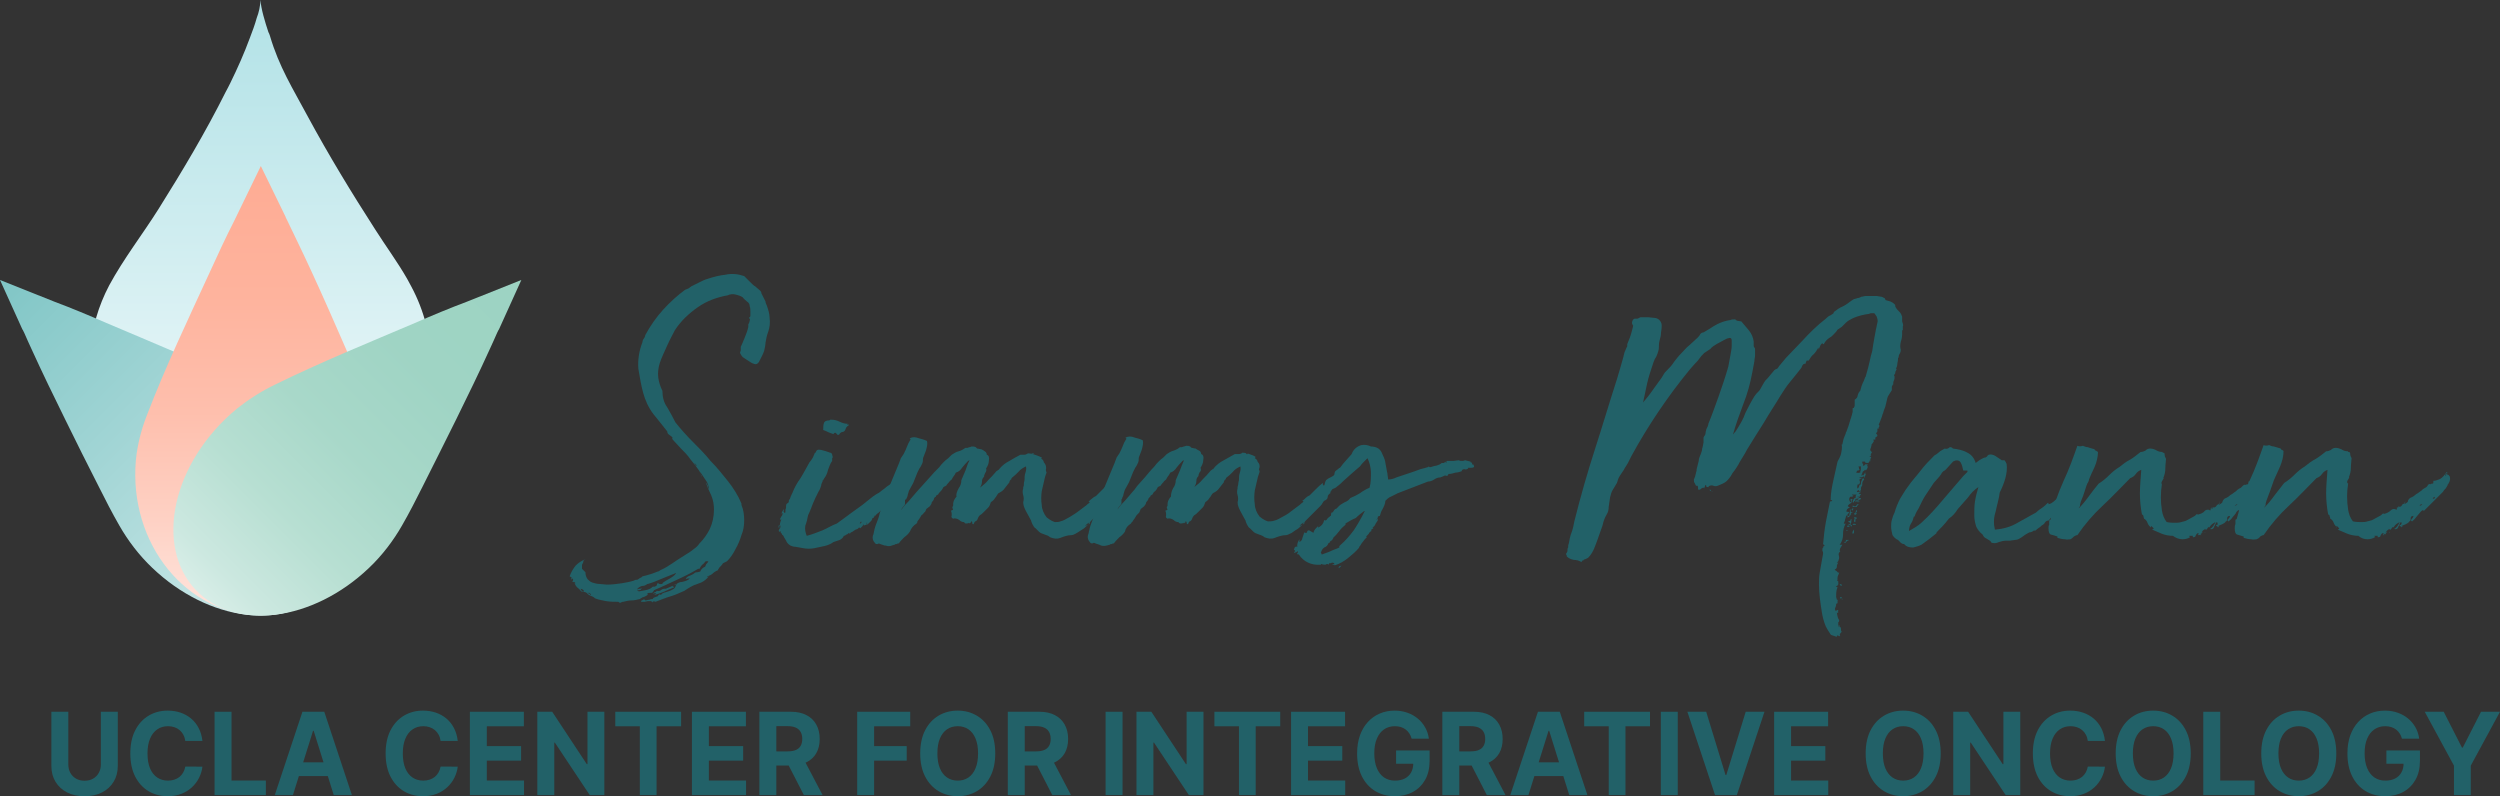 <svg width="292" height="93" viewBox="0 0 292 93" fill="none" xmlns="http://www.w3.org/2000/svg">
<rect x="0" y="0" width="292" height="93" fill="#333333" stroke="none"/>
<path d="M48.024 33.434C47.878 33.141 47.694 32.847 47.548 32.554C46.411 30.575 45.055 28.742 43.845 26.835C41.059 22.509 38.383 18.11 35.927 13.564C34.203 10.338 32.59 7.809 31.527 4.179C31.491 4.033 31.417 3.886 31.344 3.739C30.977 2.64 30.464 0.953 30.427 0C30.391 0.733 30.244 1.43 29.988 2.09C29.768 2.896 29.474 3.666 29.181 4.436C28.521 6.232 27.751 7.955 26.908 9.678C26.725 10.045 26.542 10.412 26.358 10.741C24.012 15.434 21.299 19.98 18.513 24.416C16.643 27.385 14.444 30.208 12.757 33.324C7.625 43.076 11.328 55.174 21.079 60.306C30.831 65.438 42.929 61.736 48.061 51.984C49.564 49.125 50.371 45.899 50.371 42.672C50.371 39.483 49.564 36.294 48.024 33.434Z" fill="url(#paint0_linear_2894_7722)"/>
<path d="M13.931 61.369C13.088 59.903 12.318 58.4 11.548 56.86C10.228 54.257 8.908 51.654 7.625 49.015C6.269 46.265 4.912 43.479 3.629 40.656C3.373 40.07 3.079 39.483 2.823 38.86L2.64 38.493V38.53L0 32.701L6.342 35.231C8.395 36.001 10.412 36.844 12.428 37.724C17.854 40.033 23.352 42.27 28.668 44.872C30.281 45.642 31.784 46.595 33.178 47.695C40.803 53.964 42.892 63.789 38.017 68.921C33.397 73.761 24.342 72.588 17.78 66.319C16.241 64.852 14.957 63.166 13.931 61.369Z" fill="url(#paint1_linear_2894_7722)"/>
<path d="M43.956 49.309C43.406 47.696 42.709 46.082 42.013 44.469C40.84 41.72 39.63 38.97 38.42 36.221C37.137 33.325 35.817 30.428 34.424 27.569C34.131 26.983 33.837 26.359 33.544 25.736L33.361 25.369V25.333L30.465 19.394L27.385 25.736C26.359 27.752 25.406 29.805 24.489 31.822C21.96 37.321 19.32 42.856 17.157 48.502C16.497 50.188 16.057 51.911 15.874 53.708C14.994 63.569 21.85 71.855 30.465 71.855C38.567 71.855 45.129 64.486 45.129 55.394C45.056 53.341 44.652 51.252 43.956 49.309Z" fill="url(#paint2_linear_2894_7722)"/>
<path d="M46.962 61.369C47.805 59.903 48.575 58.4 49.345 56.86C50.665 54.257 51.948 51.654 53.267 49.015C54.624 46.265 55.98 43.479 57.263 40.656C57.52 40.07 57.813 39.483 58.07 38.86L58.253 38.493V38.53L60.893 32.701L54.55 35.231C52.498 36.001 50.481 36.844 48.465 37.724C43.039 40.033 37.54 42.27 32.224 44.872C30.611 45.642 29.108 46.595 27.715 47.695C20.09 53.964 18 63.789 22.876 68.921C27.495 73.761 36.55 72.588 43.113 66.319C44.652 64.852 45.935 63.166 46.962 61.369Z" fill="url(#paint3_linear_2894_7722)"/>
<path d="M67.899 69.086C67.738 68.925 67.658 68.765 67.497 68.684C67.337 68.524 67.257 68.444 67.176 68.283C67.176 68.203 67.176 68.123 67.176 68.042C67.176 67.962 67.016 67.962 66.855 67.962C66.855 67.882 66.855 67.882 66.936 67.802C66.936 67.721 66.936 67.721 66.936 67.641C66.855 67.561 66.775 67.561 66.775 67.641C66.695 67.721 66.695 67.721 66.695 67.641C66.775 67.481 66.775 67.4 66.695 67.4C66.614 67.4 66.614 67.32 66.534 67.32C66.695 66.838 66.936 66.437 67.257 66.036C67.578 65.715 67.979 65.474 68.38 65.313C68.22 65.394 68.139 65.474 68.139 65.554C68.139 65.715 68.059 65.795 67.979 65.956V66.196V66.437L68.38 66.838C68.38 67.159 68.46 67.4 68.621 67.641C68.782 67.802 68.942 67.962 69.183 68.042C69.424 68.123 69.745 68.203 69.986 68.203L70.868 68.283H70.949C71.511 68.283 72.073 68.203 72.634 68.123C73.116 68.042 73.597 67.962 74.079 67.802C74.159 67.721 74.24 67.721 74.32 67.721C74.4 67.721 74.481 67.721 74.561 67.641L74.802 67.481C74.882 67.481 74.962 67.4 75.042 67.32C75.363 67.24 75.684 67.159 75.925 67.079C76.246 66.999 76.567 66.838 76.808 66.758C76.888 66.758 77.049 66.678 77.129 66.598C77.691 66.357 78.173 66.036 78.654 65.715C79.216 65.313 79.778 64.992 80.26 64.671C80.581 64.511 80.821 64.27 81.062 64.109C81.303 63.949 81.544 63.708 81.704 63.467C82.186 62.986 82.587 62.424 82.908 61.782C83.229 61.059 83.39 60.337 83.39 59.534C83.39 58.972 83.31 58.411 83.069 57.849C82.828 57.367 82.587 56.805 82.427 56.324C82.507 56.404 82.587 56.565 82.668 56.725C82.668 56.886 82.748 57.046 82.828 57.126C82.748 56.725 82.668 56.404 82.427 56.083L81.785 55.12C81.785 55.2 81.785 55.361 81.865 55.441C81.945 55.521 81.945 55.681 82.025 55.762C81.945 55.681 81.865 55.521 81.865 55.441L81.704 55.039C81.383 54.558 81.062 54.157 80.661 53.675C80.34 53.193 79.939 52.792 79.537 52.391L78.574 51.347C78.494 51.187 78.494 51.106 78.574 51.106L78.173 50.785C78.012 50.705 77.932 50.544 77.932 50.384C77.45 49.742 76.888 49.1 76.327 48.377C75.765 47.655 75.363 46.772 75.123 45.889C74.882 45.006 74.721 44.043 74.561 43.08C74.481 42.036 74.641 40.993 75.042 39.95C75.042 39.789 75.123 39.629 75.203 39.548C75.283 39.388 75.363 39.307 75.363 39.147C75.925 38.103 76.648 37.06 77.45 36.177C78.253 35.294 79.136 34.492 80.019 33.849C80.179 33.769 80.26 33.769 80.42 33.689C80.5 33.609 80.661 33.528 80.741 33.448C81.062 33.288 81.383 33.127 81.704 32.966C82.025 32.806 82.347 32.645 82.668 32.565C83.39 32.324 84.032 32.164 84.754 32.084C85.477 31.923 86.199 32.003 86.922 32.244L87.724 33.047C87.885 33.207 88.045 33.368 88.206 33.448C88.366 33.609 88.607 33.769 88.768 33.93C88.848 34.01 88.928 34.09 88.928 34.251C89.008 34.411 89.089 34.572 89.169 34.732C89.249 34.893 89.33 35.053 89.41 35.214C89.41 35.374 89.49 35.535 89.57 35.696C89.731 36.177 89.891 36.659 89.891 37.14C89.972 37.702 89.891 38.264 89.731 38.745C89.57 39.147 89.49 39.548 89.41 40.03C89.41 40.271 89.33 40.672 89.249 40.993C89.169 41.234 89.089 41.394 89.008 41.555C88.928 41.715 88.848 41.876 88.768 42.036C88.607 42.438 88.366 42.598 88.126 42.518C87.805 42.438 87.484 42.197 87.243 42.036C87.082 41.956 86.922 41.796 86.761 41.715C86.6 41.555 86.52 41.394 86.44 41.234C86.44 41.073 86.52 40.993 86.52 40.913C86.52 40.752 86.52 40.672 86.52 40.511C86.681 40.19 86.841 39.789 87.002 39.388C87.162 38.986 87.323 38.585 87.403 38.184C87.403 38.103 87.403 38.023 87.403 37.943C87.403 37.863 87.403 37.782 87.484 37.782C87.484 37.702 87.564 37.542 87.564 37.461C87.644 37.301 87.564 37.221 87.484 37.14C87.484 37.06 87.564 37.06 87.564 37.06C87.644 36.98 87.644 36.899 87.644 36.899C87.644 36.739 87.644 36.498 87.644 36.338C87.644 36.177 87.644 35.936 87.564 35.776C87.564 35.535 87.484 35.374 87.243 35.214C87.082 35.053 86.841 34.893 86.761 34.732C86.52 34.572 86.279 34.492 85.958 34.411C85.637 34.331 85.316 34.331 84.995 34.492C83.711 34.732 82.587 35.134 81.544 35.856C80.5 36.578 79.537 37.461 78.815 38.585C78.574 39.067 78.253 39.629 77.932 40.351C77.611 41.073 77.29 41.715 77.049 42.438C76.888 43 76.808 43.562 76.888 44.123C76.969 44.685 77.129 45.167 77.37 45.648C77.37 46.371 77.531 47.013 77.932 47.575C78.253 48.137 78.574 48.699 78.895 49.341C79.537 50.143 80.179 50.866 80.902 51.588C81.624 52.31 82.347 53.033 82.989 53.835C83.711 54.558 84.353 55.361 84.995 56.163C85.637 56.966 86.199 57.849 86.6 58.812V58.972C86.841 59.534 86.922 60.176 86.922 60.738C86.922 61.38 86.841 61.942 86.6 62.504C86.44 63.066 86.199 63.628 85.878 64.19C85.637 64.671 85.316 65.153 84.915 65.554L84.433 65.795C84.353 65.956 84.193 66.116 84.112 66.196C84.032 66.277 83.952 66.357 83.952 66.437C83.871 66.437 83.871 66.517 83.871 66.598C83.631 66.678 83.39 66.838 83.229 66.999C83.069 67.159 82.828 67.24 82.587 67.32C82.668 67.4 82.668 67.4 82.748 67.32C82.748 67.24 82.828 67.24 82.828 67.24C82.507 67.721 82.025 68.042 81.463 68.203C80.902 68.364 80.42 68.684 79.939 69.006C79.377 69.246 78.895 69.487 78.333 69.648C77.771 69.808 77.21 70.049 76.567 70.29C76.407 70.21 76.246 70.21 76.166 70.37C76.166 70.29 76.086 70.21 76.005 70.21H75.684L75.283 70.29C75.123 70.29 75.042 70.29 74.882 70.29V70.21C74.882 70.129 75.042 70.129 75.123 70.049C75.203 69.969 75.363 70.049 75.363 70.129C75.524 70.129 75.684 70.049 75.845 70.049C76.005 69.969 76.086 69.969 76.246 69.969C76.246 69.888 76.327 69.808 76.567 69.728C76.808 69.648 76.888 69.648 76.888 69.567C76.888 69.487 76.888 69.487 76.888 69.487H76.969C76.969 69.487 76.969 69.407 77.049 69.407V69.487C77.049 69.487 77.21 69.407 77.21 69.487C77.29 69.327 77.45 69.246 77.771 69.166C78.012 69.086 78.333 69.006 78.574 68.845C78.734 68.765 78.815 68.684 78.895 68.524C78.895 68.444 78.975 68.283 79.056 68.203C78.975 68.203 78.895 68.203 78.815 68.283C78.734 68.364 78.654 68.364 78.574 68.444C78.574 68.524 78.574 68.524 78.654 68.524C78.734 68.524 78.734 68.524 78.734 68.604C78.333 68.765 77.932 68.925 77.611 69.086C77.21 69.246 76.808 69.407 76.407 69.487C76.407 69.487 76.487 69.407 76.648 69.327C76.487 69.246 76.407 69.246 76.407 69.327C76.407 69.407 76.327 69.407 76.327 69.327C76.407 69.246 76.407 69.166 76.487 69.166C76.567 69.166 76.648 69.086 76.728 69.006C76.888 69.086 77.129 69.006 77.21 68.925C77.37 68.765 77.531 68.765 77.771 68.765C77.932 68.684 78.173 68.604 78.333 68.524C78.494 68.444 78.734 68.364 78.895 68.283C79.136 68.123 79.377 67.962 79.698 67.962C80.019 67.882 80.34 67.802 80.581 67.561C80.5 67.561 80.42 67.561 80.34 67.561L80.099 67.641C80.179 67.4 80.34 67.32 80.581 67.24C80.741 67.159 80.982 67.079 81.142 66.919C81.223 66.838 81.383 66.838 81.463 66.838L81.785 66.758C81.865 66.517 82.106 66.277 82.347 66.196C82.427 66.116 82.427 65.956 82.507 65.875C82.587 65.795 82.668 65.715 82.748 65.554C82.668 65.554 82.668 65.554 82.587 65.554C82.507 65.554 82.507 65.554 82.427 65.554C82.266 65.715 82.186 65.875 82.025 65.956C81.865 66.116 81.785 66.277 81.704 66.437H81.544C80.741 66.919 79.939 67.32 79.056 67.721C78.173 68.123 77.37 68.524 76.407 68.925L76.246 69.166C76.166 69.246 76.086 69.246 75.925 69.246C75.845 69.246 75.684 69.246 75.604 69.327C75.604 69.407 75.604 69.407 75.684 69.407C75.604 69.567 75.363 69.648 75.203 69.728C75.042 69.728 74.882 69.888 74.721 69.969C74.4 70.049 74.079 70.129 73.758 70.129C73.437 70.129 73.116 70.21 72.795 70.29C72.715 70.29 72.634 70.29 72.554 70.37C72.394 70.45 72.313 70.37 72.233 70.29C71.751 70.29 71.27 70.29 70.788 70.21C70.387 70.129 69.905 70.049 69.504 69.888C69.344 69.728 69.183 69.648 68.942 69.567C68.782 69.487 68.621 69.407 68.541 69.246C68.46 69.246 68.38 69.166 68.38 69.166C67.979 69.086 67.979 69.086 67.899 69.086ZM67.016 68.042C67.096 68.042 67.096 68.042 67.096 68.203L67.016 68.042ZM68.22 69.086C68.22 69.006 68.139 68.925 68.059 68.845C67.979 68.845 67.899 68.765 67.818 68.765C67.818 68.925 67.979 69.086 68.22 69.086ZM69.022 69.487C69.022 69.407 68.942 69.327 68.942 69.327C68.862 69.327 68.862 69.246 68.862 69.246C68.782 69.246 68.701 69.246 68.701 69.246C68.621 69.246 68.621 69.246 68.621 69.246L68.942 69.407C68.862 69.407 68.862 69.487 69.022 69.487ZM77.37 68.203C77.37 68.123 77.45 68.042 77.45 68.042C77.691 67.882 77.932 67.721 78.253 67.561C78.494 67.4 78.815 67.24 78.975 66.919C78.413 67.159 77.932 67.32 77.37 67.561C76.808 67.802 76.246 68.042 75.684 68.203H75.604C75.444 68.364 75.203 68.444 74.962 68.444C74.721 68.524 74.481 68.684 74.4 68.845C74.481 68.845 74.561 68.765 74.721 68.765C74.802 68.765 74.882 68.765 74.882 68.684C74.962 68.684 74.962 68.765 74.882 68.765C74.802 68.765 74.882 68.845 74.882 68.845C74.802 68.925 74.721 68.925 74.641 68.925C74.561 68.925 74.481 68.925 74.4 69.006C74.561 69.006 74.641 69.006 74.561 69.086L75.444 68.925C75.765 68.845 76.005 68.765 76.246 68.524H76.487C76.567 68.444 76.648 68.444 76.728 68.364C76.728 68.203 76.728 68.123 76.888 68.123C77.049 68.283 77.21 68.203 77.37 68.203ZM81.383 54.397C81.303 54.237 81.223 54.157 81.062 54.076C81.142 54.157 81.142 54.157 81.223 54.237C81.223 54.317 81.223 54.397 81.383 54.397Z" fill="#226168"/>
<path d="M91.657 59.936C91.738 59.856 91.738 59.856 91.738 59.775C91.738 59.695 91.738 59.615 91.738 59.535C91.818 59.374 91.818 59.214 91.818 59.053C91.818 58.892 91.898 58.812 92.059 58.732C92.139 58.652 92.139 58.571 92.139 58.491C92.139 58.411 92.139 58.411 92.219 58.331C92.3 58.25 92.3 58.09 92.38 57.929C92.46 57.849 92.46 57.688 92.54 57.608C92.781 56.966 93.102 56.404 93.504 55.842C93.905 55.2 94.226 54.558 94.547 53.996C94.707 53.836 94.788 53.675 94.948 53.434C95.029 53.274 95.109 53.033 95.189 52.873H95.269C95.35 52.551 95.51 52.471 95.912 52.551C96.233 52.632 96.554 52.712 96.955 52.873C97.115 52.873 97.196 53.033 97.196 53.113C97.196 53.194 97.276 53.354 97.276 53.434C97.196 53.434 97.196 53.515 97.196 53.595V53.836C96.955 54.157 96.875 54.478 96.714 54.879C96.634 55.281 96.473 55.602 96.233 55.923C96.233 56.003 96.152 56.003 96.152 56.083C96.072 56.083 96.072 56.163 96.072 56.244C95.992 56.404 95.912 56.565 95.912 56.725C95.831 56.966 95.751 57.207 95.591 57.448C95.35 57.929 95.109 58.411 94.948 58.812C94.788 59.214 94.627 59.695 94.386 60.177C94.306 60.578 94.226 60.979 94.065 61.381C93.985 61.782 94.065 62.183 94.226 62.585C94.868 62.424 95.43 62.183 96.072 61.943C96.634 61.702 97.115 61.381 97.758 61.14L98.962 60.257L99.283 60.016L100.727 58.973L101.931 58.01C102.092 57.929 102.252 57.769 102.413 57.688C102.574 57.608 102.734 57.528 102.895 57.367C103.216 57.127 103.456 56.966 103.617 56.806L104.339 56.324C104.42 56.244 104.5 56.163 104.5 56.163C104.58 56.083 104.66 56.083 104.821 56.003L105.142 55.762C105.222 55.602 105.383 55.441 105.543 55.441C105.784 55.361 105.945 55.2 105.945 55.04C106.025 55.04 106.105 55.04 106.105 54.959C106.266 55.04 106.346 55.12 106.266 55.2C106.185 55.281 106.266 55.361 106.346 55.441C106.266 55.521 106.185 55.602 106.185 55.682C106.185 55.762 106.105 55.842 106.105 55.923C106.185 56.003 106.266 55.923 106.346 55.762C106.426 55.602 106.426 55.441 106.507 55.521C106.507 55.602 106.507 55.682 106.426 55.762C106.426 55.923 106.346 55.923 106.346 55.923C106.507 56.003 106.507 56.083 106.426 56.163C106.346 56.244 106.346 56.324 106.346 56.484C106.346 56.565 106.266 56.565 106.185 56.565C106.185 56.565 106.105 56.645 106.105 56.725C106.105 56.806 106.025 56.725 106.105 56.645C106.185 56.565 106.105 56.565 106.025 56.565C106.025 56.645 105.945 56.645 105.945 56.725C105.864 56.806 105.864 56.886 105.864 56.966C105.784 56.966 105.784 56.966 105.784 56.886V56.806C105.624 56.806 105.543 56.886 105.543 56.966C105.383 56.966 105.303 57.127 105.303 57.207C105.303 57.367 105.222 57.448 105.142 57.608C105.062 57.608 105.062 57.608 105.062 57.608C105.062 57.608 105.062 57.528 104.982 57.528C104.901 57.528 104.982 57.608 104.901 57.769C104.821 57.929 104.741 58.01 104.66 58.17L104.5 58.491C104.42 58.571 104.42 58.571 104.5 58.411C104.42 58.411 104.339 58.411 104.099 58.571C103.938 58.652 103.858 58.812 103.697 58.892L103.135 59.454C102.975 59.535 102.814 59.695 102.654 59.856C102.413 60.016 102.252 60.177 102.252 60.257L102.172 60.177V60.257V60.337C102.172 60.337 102.092 60.257 102.092 60.337C102.012 60.417 102.012 60.417 102.092 60.498H101.931C101.851 60.578 101.851 60.739 101.771 60.819C101.61 60.979 101.45 61.14 101.289 61.3V61.06C101.209 61.06 101.209 61.06 101.209 61.06C101.209 61.06 101.209 61.14 101.129 61.14H101.289C101.289 61.22 101.209 61.3 101.129 61.3L100.888 61.381C100.888 61.381 100.888 61.381 100.888 61.3C100.888 61.22 100.888 61.22 100.888 61.22L100.727 61.461C100.647 61.541 100.567 61.621 100.487 61.702C100.406 61.621 100.406 61.621 100.326 61.621C100.246 61.702 100.246 61.702 100.166 61.782L99.925 61.862L99.684 62.023C99.604 62.103 99.443 62.183 99.363 62.183C99.363 62.264 99.283 62.264 99.283 62.344C99.283 62.344 99.202 62.344 99.202 62.264C99.202 62.183 99.202 62.264 99.122 62.264C99.042 62.344 98.962 62.424 98.881 62.424C98.801 62.504 98.641 62.585 98.56 62.585C98.48 62.825 98.239 62.986 98.079 63.066C97.838 63.147 97.597 63.227 97.356 63.307C97.035 63.548 96.634 63.708 96.233 63.789L95.109 64.029C94.707 64.11 94.226 64.11 93.825 64.029C93.504 63.949 93.263 63.949 92.942 63.869C92.701 63.869 92.46 63.789 92.3 63.708C92.059 63.548 91.898 63.387 91.818 63.147C91.657 62.906 91.577 62.745 91.497 62.585C91.417 62.424 91.336 62.504 91.336 62.424C91.336 62.344 91.256 62.264 91.176 62.183V62.103C91.176 62.103 91.176 62.103 91.176 62.023C91.096 62.103 91.096 62.103 91.015 62.103C90.935 62.023 90.935 61.862 91.096 61.702C91.176 61.621 91.176 61.461 91.096 61.3C91.015 61.381 91.015 61.541 91.015 61.702C90.935 61.621 90.935 61.541 90.935 61.461C90.935 61.381 91.015 61.3 91.096 61.3C91.096 61.06 91.176 60.899 91.256 60.658C91.176 60.658 91.176 60.658 91.096 60.739C91.096 60.578 91.176 60.498 91.256 60.337C91.336 60.257 91.417 60.096 91.417 59.936C91.336 59.936 91.336 59.936 91.336 60.016C91.336 60.096 91.336 60.096 91.336 60.096C91.256 59.936 91.336 59.775 91.497 59.535C91.497 59.535 91.577 59.535 91.577 59.454C91.577 59.535 91.577 59.615 91.497 59.695C91.577 59.775 91.577 59.856 91.657 59.936ZM99.122 49.582C99.042 49.662 99.042 49.582 99.122 49.582C99.202 49.662 99.122 49.662 99.042 49.742C98.881 49.822 98.801 49.983 98.721 50.224C98.641 50.384 98.48 50.465 98.32 50.465C98.159 50.545 98.079 50.625 97.998 50.786C97.838 50.786 97.758 50.786 97.758 50.705L97.597 50.545C97.437 50.545 97.356 50.625 97.356 50.705C97.115 50.625 96.875 50.545 96.714 50.465C96.554 50.384 96.393 50.304 96.152 50.224C96.152 49.983 96.152 49.662 96.233 49.421C96.313 49.18 96.554 49.1 96.875 49.1C96.955 49.02 96.955 49.02 97.035 49.02H97.115C97.437 49.02 97.758 49.1 98.079 49.261C98.4 49.421 98.721 49.501 99.042 49.501C98.881 49.582 98.962 49.662 99.122 49.582ZM100.406 61.14C100.487 61.14 100.567 61.14 100.567 61.06C100.647 61.06 100.647 60.979 100.567 60.899L100.406 61.14ZM105.222 57.046C105.142 57.046 104.982 57.127 104.982 57.207C104.901 57.287 104.982 57.448 105.062 57.448C105.062 57.367 105.142 57.207 105.222 57.207C105.142 57.127 105.222 57.127 105.222 57.046Z" fill="#226168"/>
<path d="M130.666 56.805C130.506 56.886 130.426 56.966 130.265 57.046C130.265 57.127 130.265 57.287 130.185 57.367C130.345 57.447 130.506 57.447 130.586 57.207C130.506 57.367 130.426 57.447 130.345 57.447V57.608C130.185 57.688 130.024 57.849 130.024 58.09C130.024 58.25 129.864 58.411 129.623 58.491C129.463 58.651 129.382 58.892 129.222 59.053C129.061 59.294 128.82 59.454 128.58 59.695L127.937 60.337C127.777 60.498 127.616 60.658 127.456 60.819C127.376 60.899 127.295 60.979 127.295 61.14C127.295 61.14 127.295 61.22 127.215 61.22H127.055C127.135 61.22 127.135 61.14 127.215 61.14C127.295 61.059 127.215 60.979 127.055 61.14C126.894 61.22 126.814 61.38 126.733 61.461C126.814 61.461 126.814 61.38 126.894 61.38C126.974 61.3 126.974 61.3 127.055 61.3C127.055 61.3 126.974 61.38 126.814 61.541C126.653 61.702 126.412 61.862 126.252 61.942C126.011 62.103 125.77 62.264 125.61 62.344C125.449 62.424 125.289 62.504 125.128 62.504C124.727 62.504 124.245 62.665 123.844 62.825C123.443 62.986 123.041 62.906 122.64 62.745C122.479 62.584 122.239 62.504 121.998 62.424C121.757 62.344 121.516 62.263 121.356 62.103C121.195 61.942 121.035 61.782 120.954 61.702C120.794 61.621 120.714 61.461 120.633 61.3C120.553 61.22 120.553 61.059 120.473 60.979C120.473 60.819 120.393 60.738 120.312 60.578L119.831 59.695C119.67 59.374 119.51 59.053 119.51 58.651C119.59 58.411 119.59 58.09 119.51 57.849C119.429 57.608 119.429 57.287 119.51 57.046C119.51 56.966 119.51 56.966 119.51 56.966C119.51 56.966 119.51 56.966 119.51 56.886C119.59 56.805 119.59 56.645 119.59 56.484C119.59 56.324 119.67 56.163 119.67 56.003C119.67 55.762 119.67 55.521 119.75 55.28C119.831 55.039 119.911 54.718 119.831 54.478C119.51 54.638 119.189 54.799 118.948 55.12C118.707 55.361 118.466 55.601 118.145 55.842C118.145 55.922 118.145 56.003 118.065 56.003C117.985 56.083 117.904 56.163 117.904 56.324C117.744 56.565 117.503 56.805 117.342 57.046C117.182 57.287 116.941 57.447 116.62 57.608C116.46 57.769 116.379 58.009 116.219 58.17C116.138 58.33 115.978 58.491 115.737 58.651C115.657 58.892 115.577 59.133 115.416 59.294C115.256 59.454 115.095 59.615 114.934 59.775C114.774 59.936 114.613 60.096 114.453 60.176C114.292 60.337 114.212 60.498 114.132 60.738C114.052 60.819 113.971 60.899 113.891 60.899C113.811 60.979 113.73 61.14 113.73 61.22C113.65 61.22 113.57 61.22 113.57 61.14C113.57 61.059 113.57 60.979 113.49 60.899C113.409 60.899 113.409 60.899 113.409 60.979C113.409 61.059 113.329 61.059 113.329 61.059L113.249 61.14L113.169 61.059C113.088 61.14 113.008 61.14 112.848 61.14C112.767 61.14 112.687 61.14 112.607 60.979C112.366 60.979 112.205 60.899 112.045 60.738C111.804 60.578 111.563 60.498 111.323 60.578C111.162 60.498 111.082 60.417 111.162 60.176C111.162 60.016 111.162 59.855 111.082 59.695C111.082 59.615 111.082 59.615 111.162 59.615C111.242 59.615 111.242 59.534 111.323 59.534C111.323 59.454 111.242 59.374 111.242 59.294C111.242 59.213 111.242 59.133 111.323 59.133C111.323 58.892 111.323 58.732 111.403 58.491C111.483 58.33 111.563 58.17 111.724 58.009C111.644 57.688 111.804 57.367 111.965 57.046C112.205 56.725 112.286 56.404 112.286 56.083C112.446 55.682 112.607 55.361 112.767 54.959C112.928 54.558 113.008 54.157 113.249 53.755C113.088 53.836 113.008 53.836 113.008 53.916C112.767 54.157 112.607 54.317 112.366 54.638C112.205 54.879 111.965 55.12 111.644 55.2C111.563 55.361 111.483 55.521 111.403 55.601C111.323 55.682 111.242 55.842 111.162 56.003C111.082 56.083 110.921 56.163 110.841 56.324C110.761 56.404 110.6 56.565 110.52 56.725C110.44 56.725 110.44 56.805 110.359 56.805C110.279 56.805 110.279 56.886 110.199 56.886C110.119 57.046 110.038 57.207 109.878 57.367C109.717 57.528 109.637 57.608 109.557 57.769C109.476 57.769 109.476 57.849 109.396 57.849C109.316 57.929 109.316 57.929 109.316 57.929V58.009C109.155 58.09 109.075 58.17 109.075 58.33C108.995 58.491 108.915 58.571 108.834 58.651C108.834 58.812 108.674 59.053 108.594 59.133L108.192 59.454C108.112 59.615 108.112 59.775 107.951 59.855C107.871 59.936 107.791 60.096 107.63 60.176C107.55 60.337 107.47 60.417 107.39 60.578C107.309 60.658 107.229 60.819 107.149 60.899V60.979C107.149 61.059 107.068 61.059 107.068 61.14C106.667 61.38 106.426 61.702 106.266 62.103C106.105 62.344 105.864 62.584 105.624 62.745C105.383 62.986 105.142 63.227 104.982 63.467C104.901 63.467 104.821 63.467 104.741 63.548C104.661 63.548 104.66 63.548 104.58 63.548C104.58 63.628 104.42 63.628 104.179 63.708C104.018 63.788 103.858 63.788 103.778 63.788C103.617 63.788 103.457 63.708 103.296 63.708L102.814 63.548C102.734 63.467 102.574 63.467 102.493 63.548C102.333 63.548 102.253 63.548 102.172 63.387C101.931 63.146 101.851 62.745 102.012 62.424C102.092 62.023 102.172 61.621 102.333 61.22C102.493 60.819 102.654 60.417 102.734 60.016L103.135 58.732C103.135 58.651 103.135 58.571 103.135 58.571L103.216 58.411L104.982 54.157C105.062 53.916 105.142 53.755 105.222 53.514C105.303 53.354 105.463 53.194 105.543 53.033C105.704 52.712 105.864 52.391 105.945 52.15C106.025 51.909 106.186 51.588 106.346 51.347C106.346 51.267 106.346 51.267 106.346 51.267C106.346 51.267 106.266 51.267 106.266 51.187C106.587 51.026 106.908 51.026 107.309 51.187C107.63 51.267 107.951 51.347 108.272 51.508C108.353 51.829 108.272 52.15 108.192 52.471C108.112 52.792 107.951 53.113 107.871 53.354C107.791 53.514 107.791 53.675 107.791 53.836C107.791 53.996 107.711 54.157 107.63 54.317C107.55 54.478 107.47 54.638 107.39 54.718C107.309 54.879 107.229 55.039 107.149 55.2L106.667 56.404L106.186 57.287C106.105 57.447 106.105 57.608 106.025 57.769C106.025 57.929 105.945 58.09 105.864 58.25C105.864 58.25 105.864 58.33 105.784 58.33L105.704 58.411V58.892C105.624 59.053 105.543 59.133 105.463 59.213C105.383 59.294 105.303 59.454 105.222 59.615C105.543 59.133 105.864 58.812 106.105 58.571L107.068 57.447C107.309 57.207 107.55 56.886 107.791 56.645C108.032 56.404 108.272 56.083 108.513 55.842C108.915 55.361 109.316 54.959 109.717 54.558C109.878 54.317 110.038 54.157 110.199 53.996C110.359 53.836 110.52 53.675 110.761 53.514L111.162 53.113C111.403 52.953 111.644 52.792 111.965 52.712C112.286 52.632 112.527 52.471 112.767 52.31H112.928H113.008C113.169 52.23 113.329 52.23 113.49 52.15C113.65 52.15 113.811 52.15 113.971 52.23L114.132 52.391C114.292 52.391 114.453 52.471 114.613 52.471C114.774 52.551 114.934 52.632 115.015 52.712C115.175 52.792 115.256 52.953 115.256 53.113C115.496 53.194 115.577 53.434 115.496 53.836C115.496 54.157 115.336 54.478 115.175 54.718C115.256 54.879 115.175 55.12 115.095 55.2C115.015 55.361 114.934 55.521 114.934 55.682C114.774 55.842 114.694 56.003 114.694 56.243C114.694 56.484 114.613 56.725 114.453 56.966C114.774 56.725 115.175 56.404 115.416 56.083C115.737 55.762 116.058 55.441 116.379 55.04C116.379 55.04 116.46 54.959 116.54 54.959C116.54 54.879 116.54 54.879 116.62 54.879C116.7 54.879 116.7 54.799 116.7 54.799C117.021 54.397 117.423 54.076 117.904 53.836C118.306 53.595 118.707 53.354 119.189 53.113H119.67C119.831 53.113 119.911 53.033 120.071 52.953C120.312 52.953 120.633 53.033 120.874 53.113C121.115 53.194 121.356 53.274 121.677 53.434C121.677 53.514 121.677 53.514 121.597 53.595C121.757 53.595 121.918 53.836 121.918 53.996C122.158 54.237 122.239 54.558 122.158 54.879C122.158 54.959 122.158 55.039 122.239 55.2C122.078 55.601 121.998 55.922 121.918 56.324C121.837 56.725 121.757 57.046 121.677 57.367C121.597 57.608 121.597 57.608 121.677 57.367C121.597 57.929 121.597 58.491 121.677 58.973C121.677 59.454 121.918 60.016 122.239 60.417L122.56 60.658C122.8 60.819 122.961 60.899 123.202 60.979C123.443 60.979 123.683 60.979 123.844 60.899C124.245 60.819 124.566 60.578 124.887 60.417C125.289 60.176 125.69 59.936 126.091 59.615C126.332 59.454 126.493 59.294 126.733 59.133C126.894 59.053 126.974 58.892 127.135 58.812C127.215 58.732 127.295 58.651 127.295 58.651L127.135 58.571C127.295 58.491 127.376 58.33 127.536 58.25C127.697 58.09 127.857 58.009 128.018 57.929L128.74 57.207C128.981 56.966 129.222 56.725 129.463 56.484V56.645C129.463 56.725 129.543 56.725 129.543 56.805C129.623 56.725 129.623 56.725 129.623 56.805C129.623 56.886 129.703 56.886 129.784 56.805V56.966C129.864 56.966 129.864 56.966 129.864 56.886C129.864 56.805 129.864 56.886 129.864 56.805C129.864 56.725 129.864 56.645 129.864 56.565C129.944 56.645 129.944 56.645 129.944 56.725C130.506 56.805 130.506 56.805 130.666 56.805ZM120.714 53.033C120.794 52.953 120.794 52.953 120.633 52.953C120.473 52.953 120.473 52.953 120.473 53.033H120.714Z" fill="#226168"/>
<path d="M155.709 56.806C155.548 56.886 155.468 56.966 155.307 57.047C155.307 57.127 155.307 57.287 155.227 57.368C155.388 57.448 155.548 57.448 155.629 57.207C155.548 57.368 155.468 57.448 155.388 57.448V57.608C155.227 57.689 155.067 57.849 155.067 58.09C155.067 58.251 154.906 58.411 154.665 58.491C154.505 58.652 154.425 58.893 154.264 59.053L153.622 59.695L152.98 60.337C152.819 60.498 152.659 60.658 152.498 60.819C152.418 60.899 152.338 60.98 152.338 61.14C152.338 61.14 152.338 61.22 152.257 61.22H152.097C152.177 61.22 152.177 61.14 152.257 61.14C152.338 61.06 152.257 60.98 152.097 61.14C151.936 61.22 151.856 61.381 151.776 61.461C151.856 61.461 151.856 61.381 151.936 61.381C152.017 61.301 152.017 61.301 152.097 61.301C152.097 61.301 152.017 61.381 151.856 61.541C151.696 61.702 151.455 61.862 151.294 61.943C151.053 62.103 150.893 62.264 150.652 62.344C150.492 62.424 150.331 62.505 150.17 62.505C149.769 62.505 149.288 62.665 148.886 62.826C148.485 62.986 148.084 62.906 147.682 62.745C147.522 62.585 147.281 62.505 147.04 62.424C146.799 62.344 146.559 62.264 146.398 62.103L145.997 61.702C145.836 61.622 145.756 61.461 145.676 61.301C145.595 61.22 145.595 61.06 145.515 60.98C145.515 60.819 145.435 60.739 145.355 60.578L144.873 59.695C144.712 59.374 144.552 59.053 144.552 58.652C144.632 58.411 144.632 58.09 144.552 57.849C144.472 57.608 144.472 57.287 144.552 57.047C144.552 56.966 144.552 56.966 144.552 56.966C144.552 56.966 144.552 56.966 144.552 56.886C144.552 56.806 144.632 56.645 144.632 56.485C144.632 56.324 144.712 56.164 144.712 56.003C144.712 55.762 144.712 55.522 144.793 55.281C144.873 55.04 144.953 54.719 144.873 54.478C144.552 54.639 144.231 54.799 143.99 55.12C143.749 55.361 143.508 55.602 143.187 55.843C143.187 55.923 143.187 56.003 143.107 56.003C143.027 56.083 142.947 56.164 142.947 56.324C142.786 56.565 142.545 56.806 142.385 57.047C142.224 57.287 141.983 57.448 141.662 57.608C141.502 57.769 141.422 58.01 141.261 58.17C141.181 58.331 141.02 58.491 140.779 58.652C140.699 58.893 140.619 59.133 140.458 59.294C140.298 59.455 140.137 59.615 139.977 59.776C139.816 59.936 139.656 60.097 139.495 60.177C139.335 60.337 139.254 60.498 139.174 60.739C139.094 60.819 139.014 60.899 138.933 60.899C138.853 60.98 138.773 61.14 138.773 61.22C138.693 61.22 138.612 61.22 138.612 61.14C138.612 61.06 138.612 60.98 138.532 60.899C138.452 60.899 138.452 60.899 138.452 60.98C138.452 61.06 138.452 61.06 138.371 61.06C138.291 61.06 138.291 61.14 138.291 61.14L138.211 61.06C138.131 61.14 138.05 61.14 137.89 61.14C137.81 61.14 137.649 61.06 137.649 60.98C137.408 60.98 137.248 60.899 137.087 60.739C136.846 60.578 136.606 60.498 136.365 60.578C136.204 60.498 136.124 60.418 136.204 60.177C136.204 60.016 136.204 59.856 136.124 59.695C136.124 59.615 136.124 59.615 136.204 59.615C136.285 59.615 136.285 59.535 136.365 59.535C136.365 59.455 136.285 59.374 136.285 59.294C136.285 59.214 136.285 59.133 136.365 59.133C136.365 58.893 136.365 58.732 136.445 58.491C136.525 58.331 136.606 58.17 136.766 58.01C136.766 57.689 136.846 57.368 137.007 57.047C137.248 56.725 137.328 56.404 137.328 56.083C137.489 55.682 137.649 55.361 137.81 54.96C137.97 54.478 138.131 54.157 138.291 53.756C138.131 53.836 138.05 53.836 138.05 53.916C137.81 54.157 137.649 54.318 137.408 54.639C137.248 54.879 137.007 55.12 136.686 55.2C136.606 55.361 136.525 55.522 136.445 55.602C136.365 55.682 136.285 55.843 136.204 56.003C136.124 56.083 135.963 56.164 135.883 56.324C135.803 56.404 135.642 56.565 135.562 56.725L135.402 56.806C135.321 56.806 135.321 56.886 135.241 56.886C135.161 57.047 135.081 57.207 134.92 57.368C134.76 57.448 134.679 57.608 134.599 57.769C134.519 57.769 134.519 57.849 134.438 57.849C134.358 57.929 134.358 57.929 134.358 57.929V58.01C134.278 58.09 134.117 58.17 134.117 58.331C134.037 58.491 133.957 58.572 133.877 58.652C133.877 58.812 133.716 59.053 133.636 59.133L133.234 59.455C133.154 59.615 133.154 59.695 133.074 59.856C132.994 59.936 132.913 60.016 132.753 60.177C132.673 60.337 132.592 60.418 132.512 60.578C132.432 60.658 132.352 60.819 132.271 60.899C132.271 60.98 132.271 60.98 132.191 60.98C132.191 61.06 132.111 61.06 132.111 61.14C131.709 61.381 131.469 61.702 131.388 62.103C131.228 62.344 130.987 62.585 130.746 62.745C130.505 62.986 130.265 63.227 130.104 63.468C130.024 63.468 129.944 63.468 129.863 63.548C129.783 63.548 129.783 63.548 129.703 63.548C129.703 63.628 129.542 63.628 129.301 63.709C128.98 63.789 128.659 63.789 128.419 63.628L127.937 63.468C127.857 63.388 127.696 63.388 127.616 63.468C127.455 63.468 127.375 63.468 127.295 63.307C127.054 63.066 126.974 62.665 127.134 62.344C127.215 61.943 127.295 61.541 127.455 61.14C127.616 60.739 127.776 60.337 127.857 59.936C127.937 59.535 128.097 59.133 128.258 58.652C128.258 58.572 128.258 58.491 128.338 58.491L128.419 58.331L130.184 54.077C130.265 53.836 130.345 53.675 130.425 53.435C130.505 53.274 130.666 53.114 130.746 52.953C130.907 52.632 131.067 52.311 131.148 52.07C131.228 51.829 131.388 51.508 131.549 51.267C131.549 51.187 131.549 51.187 131.549 51.187C131.549 51.187 131.469 51.187 131.469 51.107C131.79 50.946 132.191 50.946 132.512 51.107C132.833 51.187 133.154 51.267 133.475 51.428C133.556 51.749 133.475 52.07 133.395 52.391C133.315 52.712 133.154 53.033 133.074 53.274C132.994 53.435 132.994 53.595 132.994 53.756C132.994 53.916 132.913 54.077 132.833 54.237C132.753 54.398 132.673 54.558 132.592 54.639C132.512 54.799 132.432 54.96 132.352 55.12L131.87 56.324L131.388 57.207C131.308 57.368 131.308 57.528 131.228 57.689C131.228 57.849 131.148 58.01 131.067 58.17V58.251L130.987 58.331V58.812C130.907 58.973 130.827 59.053 130.746 59.133C130.666 59.214 130.586 59.374 130.505 59.535C130.827 59.053 131.148 58.732 131.388 58.491L132.352 57.368C132.592 57.127 132.753 56.806 132.994 56.565C133.234 56.324 133.475 56.003 133.716 55.762C134.117 55.281 134.438 54.879 134.84 54.478C135 54.237 135.161 54.077 135.321 53.916C135.482 53.756 135.642 53.595 135.883 53.435L136.285 53.033C136.525 52.873 136.766 52.712 137.087 52.632C137.328 52.552 137.649 52.391 137.81 52.231H137.97H138.05C138.211 52.15 138.371 52.15 138.532 52.07C138.693 52.07 138.853 52.07 139.014 52.15L139.174 52.311C139.335 52.311 139.495 52.391 139.656 52.391C139.736 52.471 139.896 52.552 140.057 52.632C140.218 52.712 140.298 52.873 140.298 53.033C140.539 53.114 140.619 53.354 140.539 53.756C140.539 54.077 140.378 54.398 140.218 54.639C140.298 54.799 140.298 55.04 140.137 55.12C140.057 55.281 139.977 55.441 139.977 55.602C139.816 55.762 139.736 55.923 139.736 56.164C139.736 56.404 139.656 56.645 139.495 56.886C139.816 56.645 140.218 56.324 140.458 56.003C140.779 55.682 141.1 55.361 141.422 54.96C141.422 54.96 141.502 54.879 141.582 54.879C141.582 54.799 141.582 54.799 141.662 54.799C141.743 54.799 141.743 54.719 141.743 54.719C142.064 54.318 142.465 53.996 142.947 53.756C143.348 53.515 143.83 53.274 144.231 53.033H144.712C144.873 53.033 145.033 52.953 145.114 52.873C145.355 52.873 145.676 52.953 145.916 53.033C146.157 53.114 146.398 53.194 146.639 53.354C146.639 53.435 146.639 53.435 146.559 53.515C146.719 53.595 146.88 53.756 146.88 53.916C147.12 54.157 147.201 54.478 147.04 54.799C147.04 54.879 147.12 54.96 147.12 55.12C146.96 55.522 146.88 55.843 146.799 56.244C146.719 56.565 146.639 56.966 146.559 57.287C146.478 57.849 146.478 58.411 146.559 58.893C146.559 59.374 146.799 59.936 147.12 60.337L147.441 60.578C147.682 60.739 147.843 60.819 148.084 60.899C148.324 60.899 148.565 60.899 148.806 60.819C149.207 60.739 149.528 60.498 149.849 60.337C150.331 60.097 150.652 59.856 151.053 59.535C151.294 59.374 151.455 59.214 151.696 59.053C151.856 58.973 151.936 58.812 152.097 58.732C152.177 58.652 152.257 58.572 152.257 58.572L152.097 58.491C152.257 58.411 152.418 58.251 152.498 58.17C152.659 58.01 152.819 57.929 152.98 57.849L153.702 57.127C153.943 56.886 154.184 56.645 154.505 56.404V56.565L154.585 56.725C154.665 56.645 154.665 56.645 154.665 56.725C154.665 56.806 154.746 56.806 154.826 56.725V56.886C154.906 56.886 154.906 56.886 154.906 56.806C154.906 56.725 154.986 56.806 154.906 56.725C154.906 56.645 154.906 56.565 154.906 56.485C154.986 56.565 154.986 56.565 154.986 56.645C155.548 56.806 155.629 56.806 155.709 56.806ZM145.756 53.033C145.836 52.953 145.836 52.953 145.676 52.953C145.595 52.953 145.515 52.953 145.515 53.033H145.756Z" fill="#226168"/>
<path d="M153.382 62.264C153.462 62.024 153.543 61.863 153.703 61.703C153.864 61.542 154.024 61.382 154.185 61.221C154.105 61.301 154.105 61.382 154.024 61.382C153.944 61.462 153.944 61.542 153.944 61.622C154.345 61.462 154.586 61.141 154.666 60.739C154.747 60.82 154.907 60.82 154.988 60.659C155.068 60.499 155.228 60.418 155.309 60.338L155.389 60.258C155.469 60.258 155.469 60.178 155.469 60.097C155.469 60.017 155.469 59.937 155.549 59.856H155.63L155.71 59.776C155.79 59.616 155.87 59.535 155.951 59.455C156.031 59.455 156.191 59.375 156.191 59.295C156.191 59.295 156.272 59.295 156.352 59.134C156.593 58.893 156.834 58.813 157.074 58.653C157.315 58.572 157.556 58.412 157.717 58.171C158.118 58.01 158.439 57.85 158.84 57.609C159.161 57.368 159.563 57.127 159.964 56.967C160.124 56.405 160.124 55.763 160.124 55.201C160.124 54.639 159.964 53.997 159.723 53.516L159.322 53.917C159.161 54.077 159.001 54.238 158.84 54.479L158.278 54.96L157.636 55.522L156.834 56.245C156.673 56.405 156.432 56.646 156.191 56.806C156.031 56.967 155.87 57.047 155.63 57.127C155.469 57.368 155.309 57.529 155.068 57.77C154.907 57.93 154.747 57.85 154.586 57.689C154.506 57.609 154.506 57.529 154.426 57.529H154.345H154.265C154.265 57.529 154.185 57.449 154.105 57.368C154.024 57.368 153.944 57.368 153.944 57.449C153.944 57.529 153.944 57.529 153.944 57.449C153.944 57.368 154.024 57.288 154.024 57.288C154.024 57.208 154.105 57.208 154.105 57.208C154.265 57.127 154.426 56.967 154.586 56.806C154.666 56.726 154.747 56.566 154.747 56.405C154.827 56.245 154.827 56.084 154.988 56.004C155.068 55.923 155.228 55.843 155.389 55.763C155.549 55.683 155.71 55.602 155.79 55.522C155.87 55.442 155.87 55.362 155.87 55.281C155.87 55.201 155.951 55.121 155.951 55.041C156.031 54.96 156.191 54.88 156.272 54.8C156.352 54.719 156.432 54.639 156.513 54.639C156.753 54.318 156.994 53.997 157.235 53.756C157.476 53.516 157.636 53.275 157.877 53.034C158.038 52.552 158.439 52.151 159.001 51.99C159.402 51.91 159.803 51.99 160.124 52.151C160.446 52.151 160.767 52.231 161.007 52.392C161.248 52.552 161.409 52.873 161.489 53.114C161.569 53.275 161.65 53.435 161.73 53.676C161.81 53.917 161.81 54.158 161.89 54.479C161.971 54.8 161.971 55.041 162.051 55.281C162.051 55.522 162.131 55.763 162.131 56.004C162.452 56.004 162.773 55.923 163.094 55.763L164.539 55.281C165.021 55.121 165.502 54.96 165.904 54.8C166.225 54.719 166.546 54.639 166.787 54.559C166.787 54.559 166.867 54.559 166.867 54.479C166.867 54.398 166.947 54.559 166.947 54.559H167.108C167.348 54.479 167.589 54.398 167.75 54.398C167.991 54.318 168.231 54.238 168.392 54.077H168.633L168.873 53.917V54.077C168.954 54.077 168.954 53.997 168.954 53.837H169.756L170.398 53.756C170.479 53.837 170.639 53.837 170.8 53.837C170.88 53.837 170.96 53.837 171.121 53.756L171.763 53.917C171.763 54.077 171.843 54.077 171.924 53.997V54.077C172.004 54.077 171.924 54.077 171.924 54.158V54.238H172.004H172.084C172.084 54.318 172.164 54.398 172.164 54.398V54.559C172.004 54.639 171.924 54.639 171.763 54.639C171.683 54.639 171.522 54.639 171.442 54.639V54.719H171.522C171.362 54.8 171.201 54.88 171.041 54.8C170.88 54.8 170.72 54.88 170.72 55.041C170.479 55.121 170.238 55.201 169.997 55.201C169.756 55.281 169.435 55.362 169.194 55.362C169.114 55.442 169.114 55.522 169.034 55.602C168.873 55.522 168.713 55.522 168.633 55.602C168.472 55.683 168.392 55.683 168.231 55.763C167.991 55.763 167.75 55.843 167.509 56.004C167.268 56.164 167.027 56.245 166.787 56.245L163.255 57.609L162.452 58.01C162.211 58.091 161.971 58.331 161.81 58.492C161.81 58.813 161.65 59.134 161.489 59.455C161.328 59.696 161.248 59.937 161.168 60.258C161.007 60.258 160.927 60.338 160.927 60.418C160.927 60.499 160.847 60.659 160.767 60.739C160.847 60.739 160.847 60.739 160.847 60.659C160.847 60.579 160.847 60.579 160.927 60.659C161.007 60.739 160.767 60.98 160.686 61.141C160.606 61.382 160.446 61.542 160.285 61.622C160.446 61.622 160.446 61.703 160.285 61.783C160.124 61.863 160.124 61.943 160.205 62.024C160.124 62.024 160.044 62.104 159.964 62.184C159.884 62.264 159.884 62.345 159.884 62.345C159.884 62.345 159.803 62.345 159.803 62.425C159.803 62.505 159.723 62.505 159.643 62.425C159.723 62.505 159.723 62.586 159.643 62.586C159.563 62.586 159.563 62.666 159.643 62.746C159.482 62.907 159.322 63.067 159.161 63.308C159.001 63.468 158.921 63.709 158.76 63.87C158.599 64.03 158.84 63.87 158.76 63.95C158.359 64.432 157.877 64.833 157.476 65.154C156.994 65.555 156.432 65.876 155.87 66.037C155.87 65.957 155.87 65.957 155.79 65.957C155.71 65.957 155.63 65.957 155.63 65.957C155.63 65.957 155.63 65.876 155.71 65.876H155.87C155.79 65.716 155.71 65.716 155.549 65.716C155.469 65.796 155.309 65.796 155.228 65.796C155.228 65.876 155.228 65.957 155.148 65.957V65.876C154.988 65.876 154.907 65.876 154.827 65.957C154.666 65.957 154.506 65.957 154.345 65.876C154.345 65.876 154.265 65.876 154.265 65.957C154.265 66.037 154.265 65.957 154.185 65.957C153.222 66.037 152.258 65.636 151.697 64.753C151.616 64.753 151.616 64.753 151.616 64.753C151.616 64.753 151.536 64.672 151.536 64.753C151.536 64.833 151.456 64.672 151.536 64.592C151.616 64.512 151.616 64.512 151.536 64.351C151.456 64.432 151.456 64.512 151.376 64.512C151.295 64.512 151.295 64.512 151.215 64.592C151.135 64.512 151.135 64.432 151.215 64.432C151.295 64.432 151.295 64.351 151.215 64.271C151.135 64.191 151.135 64.191 151.135 64.271C151.135 64.351 151.135 64.271 151.135 64.191C151.135 64.111 151.215 64.03 151.215 63.95C151.295 63.87 151.376 63.789 151.536 63.87C151.456 63.549 151.616 63.228 151.777 62.987V63.147V63.308C151.937 63.228 152.098 63.067 152.098 62.907C152.178 62.666 152.258 62.425 152.339 62.184C152.499 62.264 152.58 62.264 152.66 62.184C152.66 62.024 152.74 61.943 152.901 61.943C153.302 62.184 153.382 62.184 153.382 62.264ZM153.784 61.863C153.784 61.703 153.784 61.622 153.864 61.622C153.784 61.783 153.784 61.863 153.784 61.863ZM157.155 61.141C157.235 61.141 157.235 61.141 157.155 61.141V61.301C156.834 61.542 156.593 61.783 156.432 62.024C156.191 62.345 155.951 62.586 155.71 62.826C155.71 62.987 155.71 62.987 155.63 62.907V62.987C155.63 62.987 155.63 62.987 155.63 63.067C155.469 63.147 155.309 63.228 155.309 63.388C155.228 63.388 155.228 63.388 155.148 63.468C155.068 63.709 154.907 63.87 154.666 63.95C154.426 64.111 154.345 64.351 154.265 64.592C154.345 64.592 154.345 64.672 154.345 64.672C154.345 64.753 154.345 64.753 154.426 64.753C154.827 64.592 155.148 64.512 155.469 64.351C155.79 64.191 156.111 64.111 156.432 63.95C156.432 63.87 156.432 63.789 156.432 63.789L156.513 63.709C157.155 63.147 157.636 62.586 158.118 61.943C158.599 61.221 159.001 60.499 159.402 59.696H159.322C159.001 59.937 158.68 60.178 158.359 60.499C157.957 60.659 157.556 60.9 157.155 61.141ZM156.352 66.358C156.513 66.278 156.593 66.197 156.673 66.037C156.593 66.117 156.513 66.117 156.513 66.117C156.432 66.117 156.352 66.198 156.352 66.358Z" fill="#226168"/>
<path d="M219.199 34.572L219.681 34.653C219.841 34.653 219.921 34.733 220.082 34.813C220.162 34.813 220.162 34.893 220.162 34.893C220.162 34.974 220.242 34.974 220.242 35.054L220.804 35.214C220.965 35.295 221.125 35.375 221.286 35.535C221.366 35.616 221.366 35.696 221.366 35.696C221.366 35.776 221.366 35.856 221.446 35.937C221.527 36.097 221.687 36.258 221.848 36.418C222.008 36.579 222.088 36.739 222.169 36.98C222.169 36.98 222.169 36.98 222.169 36.9C222.169 36.82 222.169 36.82 222.169 36.82V37.382C222.169 37.542 222.169 37.622 222.249 37.783C222.249 37.863 222.329 37.943 222.249 38.104V38.505C222.249 38.586 222.249 38.586 222.169 38.586V38.666V38.826V39.067C222.169 39.388 222.088 39.709 222.008 39.95C221.928 40.271 221.928 40.592 222.008 40.833C222.008 40.993 222.008 41.074 221.928 41.234C221.848 41.395 221.767 41.475 221.767 41.636C221.767 41.716 221.767 41.796 221.687 41.796V41.957C221.687 42.197 221.607 42.358 221.607 42.519C221.607 42.679 221.527 42.92 221.446 43.08H221.527C221.527 43.161 221.446 43.241 221.446 43.321C221.366 43.401 221.366 43.482 221.366 43.562C221.366 43.642 221.286 43.722 221.286 43.722C221.206 43.803 221.206 43.883 221.286 43.963C221.286 44.124 221.286 44.284 221.206 44.445C221.125 44.605 221.125 44.766 221.125 44.926C221.045 44.926 221.045 44.926 221.045 45.007L220.965 45.167C220.965 45.087 220.965 45.167 220.965 45.408V45.488V45.569C220.804 45.809 220.724 45.97 220.563 46.211C220.483 46.291 220.403 46.612 220.323 47.013C220.242 47.415 220.162 47.656 220.082 47.816C220.002 47.977 220.002 48.137 219.921 48.298C219.841 48.458 219.841 48.619 219.761 48.779C219.681 48.94 219.6 49.261 219.44 49.582C219.44 49.662 219.52 49.662 219.52 49.742C219.52 49.742 219.52 49.823 219.44 49.903C219.359 49.983 219.44 49.983 219.52 49.983C219.52 49.983 219.44 50.063 219.279 50.063V50.385L219.119 50.625C219.199 50.706 219.279 50.786 219.279 50.866C219.279 50.946 219.199 51.027 219.038 51.107V51.348H218.878H218.798C218.798 51.348 218.798 51.428 218.878 51.508C218.798 51.669 218.717 51.829 218.557 51.91H218.637C218.557 52.07 218.557 52.231 218.477 52.391C218.396 52.552 218.477 52.712 218.637 52.792C218.637 52.873 218.557 52.953 218.557 52.953C218.557 53.033 218.477 53.114 218.477 53.114C218.557 53.114 218.557 53.194 218.557 53.194C218.557 53.194 218.477 53.194 218.477 53.274C218.477 53.274 218.477 53.274 218.396 53.274C218.316 53.274 218.396 53.354 218.477 53.354C218.557 53.354 218.557 53.435 218.557 53.435C218.477 53.515 218.477 53.595 218.477 53.675L218.316 53.756H218.396C218.396 53.756 218.477 53.756 218.477 53.836C218.477 53.916 218.316 53.836 218.316 53.916C218.316 53.996 218.236 53.996 218.236 54.077C218.075 54.077 217.915 54.077 217.834 53.996V53.916C217.754 53.916 217.754 53.916 217.674 53.916C217.674 53.916 217.594 53.916 217.513 53.916V54.077C217.513 54.157 217.513 54.157 217.594 54.157C217.674 54.157 217.594 54.237 217.594 54.318V54.398C217.754 54.398 217.834 54.318 217.834 54.237H217.995H218.155C218.075 54.318 218.075 54.478 218.155 54.478C218.155 54.639 218.075 54.799 217.915 54.96C217.834 55.12 217.834 55.281 217.915 55.441C217.915 55.522 217.834 55.522 217.834 55.602C217.754 55.682 217.754 55.762 217.754 55.843C217.674 55.682 217.594 55.522 217.754 55.361C217.834 55.2 217.915 55.04 217.915 54.879C217.834 54.879 217.754 54.879 217.754 54.96C217.754 55.04 217.674 55.04 217.594 55.04C217.594 55.12 217.513 55.2 217.513 55.281C217.433 55.361 217.433 55.441 217.433 55.602C217.433 55.602 217.513 55.522 217.594 55.441C217.674 55.522 217.674 55.602 217.594 55.682C217.433 55.762 217.353 55.762 217.192 55.762C217.192 55.843 217.192 55.843 217.273 55.843H217.433C217.433 55.843 217.433 55.923 217.353 55.923C217.273 55.923 217.192 56.003 217.192 56.003C217.192 56.164 217.112 56.324 217.032 56.485C216.951 56.645 216.871 56.886 216.951 57.047C217.032 57.047 217.112 56.966 217.192 56.645C217.273 56.565 217.273 56.565 217.353 56.645C217.353 56.725 217.433 56.725 217.513 56.725C217.433 56.806 217.353 56.886 217.353 56.966C217.353 57.047 217.353 57.127 217.273 57.207C217.112 57.207 217.032 57.287 216.871 57.368L217.032 57.608H217.112C217.112 57.528 217.112 57.528 217.192 57.528C217.192 57.608 217.112 57.769 217.032 57.769H216.309C216.309 57.849 216.309 57.849 216.39 57.849C216.47 57.849 216.47 57.849 216.47 57.929C216.47 57.929 216.39 58.01 216.309 58.01H216.149C215.988 58.09 215.988 58.251 215.988 58.411C216.069 58.411 216.149 58.411 216.149 58.331C216.229 58.251 216.309 58.251 216.39 58.331L216.309 58.411V58.572V58.652C216.309 58.732 216.309 58.732 216.229 58.652C216.149 58.652 216.149 58.572 216.229 58.572C216.309 58.572 216.309 58.572 216.229 58.491C216.149 58.411 216.149 58.411 215.988 58.411L216.069 58.572C215.988 58.652 215.988 58.652 215.988 58.572C215.988 58.491 216.069 58.652 216.229 58.652C216.229 58.732 216.149 58.812 215.988 58.893C215.908 58.973 215.828 59.053 215.828 59.133C215.908 59.214 215.988 59.214 216.069 59.294C215.747 59.374 215.667 59.535 215.667 59.776H215.828C215.908 59.776 215.908 59.776 215.988 59.856L215.667 60.257H215.988C216.069 60.257 216.149 60.177 216.149 60.097H216.069C216.069 60.097 216.069 60.177 215.988 60.097C216.069 59.936 216.069 59.776 216.069 59.535C216.149 59.535 216.229 59.535 216.229 59.455H216.39V59.535C216.39 59.535 216.39 59.535 216.39 59.615C216.39 59.695 216.309 59.615 216.309 59.535C216.309 59.455 216.309 59.455 216.229 59.455C216.149 59.455 216.149 59.535 216.149 59.695C216.149 59.856 216.229 59.856 216.39 59.776C216.39 59.856 216.309 59.856 216.229 59.936C216.149 60.016 216.149 60.016 216.229 60.097H215.988V60.177V60.257C215.988 60.337 215.988 60.337 216.069 60.337C215.908 60.418 215.828 60.418 215.667 60.418C215.747 60.418 215.828 60.337 215.828 60.257C215.828 60.177 215.747 60.177 215.667 60.177C215.587 60.337 215.587 60.498 215.507 60.658C215.507 60.819 215.426 60.98 215.346 61.14C215.426 61.14 215.507 61.22 215.587 61.14C215.346 61.541 215.266 61.943 215.266 62.424C215.266 62.826 215.186 63.227 214.865 63.628H215.025H215.186L214.945 64.03C214.865 64.19 214.865 64.351 214.945 64.431C214.784 64.511 214.704 64.672 214.784 64.913C214.865 65.153 214.784 65.314 214.704 65.555L214.544 65.715C214.544 65.796 214.624 65.796 214.624 65.715C214.624 65.635 214.704 65.715 214.704 65.715L214.624 65.876C214.544 65.956 214.544 66.117 214.544 66.197C214.544 66.357 214.463 66.438 214.303 66.518C214.303 66.598 214.383 66.598 214.463 66.678C214.544 66.678 214.544 66.759 214.624 66.839H214.704C214.704 66.919 214.784 66.919 214.945 66.919H214.865C214.784 66.919 214.784 66.919 214.784 66.999C214.704 67.16 214.624 67.321 214.624 67.481C214.624 67.642 214.624 67.802 214.544 67.963H214.624C214.624 67.963 214.624 67.963 214.704 67.963C214.784 67.963 214.704 67.963 214.704 68.043V68.123C214.704 68.123 214.704 68.204 214.784 68.204C214.704 68.204 214.704 68.284 214.624 68.364C214.624 68.444 214.544 68.444 214.463 68.444C214.383 68.444 214.463 68.525 214.624 68.605C214.463 68.926 214.463 69.327 214.463 69.728C214.544 70.05 214.544 70.13 214.624 70.05C214.704 69.969 214.624 70.13 214.624 70.21V70.451L214.463 70.531C214.463 70.692 214.463 70.772 214.383 70.933C214.303 71.093 214.303 71.173 214.383 71.334C214.463 71.334 214.544 71.334 214.544 71.254H214.704V71.414C214.624 71.494 214.704 71.575 214.784 71.575H214.544C214.624 72.056 214.704 72.297 214.784 72.377C214.865 72.457 214.784 72.538 214.784 72.618L214.704 72.698C214.704 72.859 214.704 73.1 214.784 73.26V73.019C214.865 73.019 214.865 73.1 214.865 73.18C214.865 73.26 214.865 73.26 214.945 73.26C215.025 73.26 215.025 73.341 215.025 73.501C215.025 73.581 215.025 73.742 215.105 73.742C215.105 73.822 215.025 73.902 214.945 73.983C214.865 74.063 214.865 74.223 214.945 74.304C214.865 74.304 214.865 74.304 214.784 74.304C214.704 74.223 214.704 74.223 214.624 74.223C214.624 74.223 214.544 74.223 214.544 74.304V74.384L213.821 74.143C213.901 74.143 213.821 74.143 213.741 73.983C213.58 73.742 213.42 73.501 213.259 73.18C213.018 72.618 212.858 71.976 212.778 71.414C212.617 70.371 212.457 69.327 212.457 68.284C212.457 67.802 212.457 67.32 212.537 66.919C212.617 66.518 212.697 66.036 212.778 65.555L212.938 64.672C212.938 64.591 212.938 64.431 212.858 64.351C212.858 64.27 212.858 64.19 212.858 64.11C212.858 64.03 212.938 63.949 212.938 63.949C213.018 63.869 213.018 63.869 212.938 63.789C213.018 63.789 213.099 63.789 213.099 63.709C213.099 63.628 213.018 63.628 213.018 63.628L212.938 63.548C213.018 62.665 213.099 61.862 213.259 60.98C213.42 60.177 213.58 59.374 213.741 58.572C213.821 58.572 213.901 58.572 213.982 58.491C214.062 58.411 213.901 58.411 213.901 58.411H213.821C213.821 57.608 213.982 56.806 214.142 56.083C214.303 55.361 214.463 54.639 214.624 53.916C214.784 53.595 214.945 53.354 215.025 53.033C215.105 52.632 215.186 52.311 215.105 51.91H215.186C215.266 51.428 215.346 51.187 215.426 51.027C215.426 50.946 215.507 50.866 215.507 50.786C215.587 50.706 215.587 50.625 215.587 50.545C215.667 50.465 215.747 50.144 215.908 49.742L216.149 48.94C216.229 48.779 216.229 48.619 216.309 48.458C216.309 48.298 216.39 48.217 216.39 48.057C216.39 47.977 216.39 47.977 216.39 47.896C216.39 47.816 216.39 47.816 216.39 47.736C216.39 47.656 216.39 47.656 216.47 47.656C216.55 47.656 216.55 47.575 216.55 47.575C216.63 47.495 216.63 47.334 216.63 47.174C216.63 47.013 216.63 46.853 216.63 46.692C216.871 46.532 216.951 46.371 216.951 46.291C216.951 46.211 217.032 46.05 217.112 45.809C217.112 45.89 217.112 45.89 217.192 45.729L217.273 45.649L217.433 45.087C217.513 44.846 217.594 44.686 217.674 44.525L217.834 44.124C217.834 44.044 217.915 44.044 217.915 43.963C218.155 43.161 218.316 42.519 218.396 42.117C218.477 41.716 218.557 41.395 218.637 41.154C218.717 40.913 218.717 40.592 218.798 40.191C218.878 39.789 218.958 39.228 219.119 38.425C219.199 38.184 219.199 37.943 219.279 37.703C219.359 37.462 219.279 37.221 219.199 36.98C219.119 36.9 219.119 36.82 219.038 36.739C218.958 36.659 218.958 36.579 218.878 36.579C218.798 36.579 218.717 36.579 218.637 36.579C218.557 36.579 218.396 36.579 218.316 36.659C217.674 36.739 217.032 36.9 216.47 37.141C216.149 37.301 215.828 37.462 215.587 37.703C215.507 37.783 215.426 37.863 215.346 37.943L215.105 38.184L214.624 38.505L214.463 38.746C214.222 38.987 213.982 39.308 213.661 39.468C213.42 39.629 213.179 39.87 213.018 40.191H212.938C212.938 40.191 212.938 40.111 212.858 40.111C212.778 40.111 212.697 40.191 212.617 40.351C212.537 40.512 212.537 40.592 212.457 40.753C212.376 40.913 212.457 40.753 212.376 40.592C212.216 40.913 212.055 41.154 211.814 41.395C211.574 41.555 211.413 41.876 211.253 42.117H211.012L210.851 42.519C210.771 42.438 210.611 42.519 210.53 42.679C210.45 42.759 210.45 42.92 210.37 43C209.968 43.482 209.567 44.044 209.085 44.605C208.604 45.167 208.283 45.729 207.962 46.211C207.4 47.174 206.678 48.217 206.035 49.341C205.313 50.465 204.671 51.508 204.029 52.552C203.788 53.033 203.467 53.515 203.226 53.916C202.985 54.398 202.664 54.879 202.343 55.281C202.183 55.602 201.942 55.923 201.701 56.164C201.541 56.324 201.38 56.404 201.219 56.485C201.059 56.565 200.818 56.645 200.658 56.725C200.497 56.806 200.256 56.806 200.096 56.725C199.935 56.645 199.694 56.725 199.534 56.806L199.614 56.886H199.454C199.373 56.886 199.293 56.886 199.293 56.806C199.293 56.725 199.293 56.645 199.213 56.645C199.213 56.565 199.213 56.645 199.133 56.806C199.052 56.966 199.052 57.047 199.052 57.047C198.972 56.886 198.892 56.966 198.731 57.047C198.651 57.127 198.571 57.207 198.41 57.207C198.33 57.207 198.33 57.127 198.33 56.966C198.33 56.886 198.33 56.806 198.25 56.725C198.25 56.725 198.25 56.725 198.169 56.725C198.089 56.725 198.089 56.806 198.089 56.725L197.929 56.404C197.848 56.324 197.848 56.164 197.848 56.003L198.009 55.602C198.009 55.441 198.089 55.361 198.089 55.2C198.169 55.04 198.169 54.96 198.169 54.799L198.41 53.836C198.41 53.515 198.571 53.274 198.651 53.033C198.731 52.792 198.811 52.632 198.811 52.391C198.892 52.231 198.892 51.99 198.972 51.669C198.972 51.589 198.972 51.589 198.972 51.508C198.972 51.428 198.972 51.428 198.972 51.348C198.972 51.267 198.972 51.187 198.972 51.107L199.052 50.946C199.133 50.866 199.213 50.706 199.213 50.545C199.213 50.385 199.293 50.304 199.293 50.144L199.454 49.823C199.534 49.662 199.534 49.582 199.534 49.502C199.935 48.538 200.337 47.415 200.738 46.291C201.139 45.167 201.541 43.963 201.862 42.84C201.942 42.438 202.022 42.037 202.102 41.555C202.183 41.074 202.263 40.753 202.263 40.351C202.263 40.191 202.263 40.03 202.263 39.789C202.263 39.549 202.183 39.468 202.022 39.468C201.942 39.468 201.781 39.549 201.701 39.549L201.38 39.709C201.059 39.87 200.818 40.03 200.497 40.191C200.256 40.351 199.935 40.512 199.775 40.753C199.534 40.913 199.293 41.074 199.052 41.234C198.811 41.475 198.651 41.636 198.49 41.876C198.33 42.117 198.089 42.358 197.929 42.519L197.367 43.161C194.798 46.291 192.471 49.742 190.544 53.274L190.143 54.077C190.063 54.237 189.982 54.318 189.902 54.478C189.822 54.558 189.742 54.719 189.661 54.879L189.18 55.602C189.019 55.843 188.939 56.164 188.859 56.404L188.377 57.207C188.216 57.448 188.136 57.769 188.056 58.09C187.976 58.491 187.976 58.812 187.895 59.214C187.895 59.535 187.815 59.856 187.655 60.097C187.414 60.498 187.253 60.98 187.173 61.381C187.012 61.862 186.852 62.264 186.691 62.745C186.531 63.227 186.37 63.628 186.21 64.03C186.049 64.431 185.809 64.832 185.487 65.153L185.166 65.314C185.086 65.314 184.926 65.394 184.926 65.475C184.926 65.475 184.926 65.475 184.845 65.475C184.765 65.475 184.765 65.475 184.765 65.555C184.765 65.635 184.685 65.635 184.685 65.635C184.444 65.474 184.123 65.394 183.802 65.394C183.481 65.314 183.24 65.234 182.999 64.993C182.999 64.913 182.999 64.832 182.919 64.752V64.672C182.999 64.591 183.079 64.431 183.079 64.351C183.079 64.19 183.079 64.03 183.16 63.949C183.16 63.789 183.16 63.628 183.24 63.468C183.32 62.986 183.401 62.585 183.561 62.184C183.722 61.782 183.802 61.301 183.882 60.899C184.605 58.01 185.407 55.2 186.29 52.471C187.173 49.742 187.976 47.013 188.859 44.284C189.099 43.482 189.34 42.679 189.581 41.796C189.661 41.555 189.661 41.395 189.742 41.154C189.822 40.993 189.902 40.753 189.982 40.592C190.063 40.512 190.063 40.432 190.063 40.351C190.063 40.271 190.063 40.191 190.063 40.191L190.384 39.388C190.464 39.147 190.544 38.907 190.624 38.586C190.705 38.264 190.785 38.024 190.785 37.703V38.104C190.785 38.024 190.705 38.024 190.705 37.943C190.705 37.943 190.624 37.863 190.624 37.783C190.624 37.703 190.624 37.703 190.624 37.622C190.624 37.542 190.705 37.462 190.705 37.382C190.785 37.301 190.865 37.221 190.945 37.221H191.106H191.267L191.588 37.06H192.069H192.551L193.353 37.141C193.835 37.221 194.156 37.703 194.076 38.184V38.264C194.076 38.505 193.996 38.746 193.996 38.987C193.996 39.228 193.915 39.468 193.835 39.789C193.755 40.111 193.755 40.351 193.755 40.592C193.755 40.833 193.675 41.074 193.594 41.315C193.514 41.555 193.434 41.716 193.273 41.957C193.193 42.117 193.113 42.358 193.032 42.599C192.792 43.321 192.551 44.044 192.39 44.766C192.23 45.488 192.069 46.291 191.909 47.013C192.31 46.532 192.711 46.05 193.032 45.569C193.353 45.087 193.755 44.605 194.076 44.124L194.317 43.722C194.397 43.562 194.477 43.482 194.638 43.321C194.959 43 195.28 42.679 195.521 42.278C195.761 41.957 196.082 41.555 196.404 41.234C196.725 40.913 196.965 40.592 197.286 40.351L198.25 39.468C198.33 39.388 198.49 39.228 198.571 39.067C198.651 38.907 198.811 38.826 198.972 38.826C199.213 38.666 199.534 38.505 199.775 38.345C200.015 38.184 200.256 38.024 200.577 37.863C201.059 37.622 201.541 37.462 202.102 37.382C202.263 37.301 202.423 37.301 202.584 37.301C202.664 37.301 202.745 37.301 202.745 37.382L202.905 37.462L203.387 37.542L204.27 38.586C204.591 38.987 204.751 39.388 204.831 39.87V40.111V40.432L204.912 40.592C204.992 40.672 204.992 40.753 204.992 40.833V41.475C204.992 41.716 204.912 41.957 204.912 42.197L204.671 43.482C204.43 44.766 204.109 45.97 203.627 47.174C203.146 48.458 202.745 49.582 202.423 50.706C202.504 50.706 202.504 50.706 202.504 50.625C202.664 50.465 202.745 50.385 202.825 50.224C203.226 49.582 203.627 48.94 203.868 48.217C204.189 47.575 204.51 46.933 204.912 46.291C204.992 46.211 205.072 46.05 205.152 45.97C205.233 45.89 205.313 45.809 205.393 45.729C205.554 45.569 205.634 45.408 205.714 45.248C205.795 45.087 205.955 44.846 206.035 44.686L206.196 44.445L206.437 44.204L207.239 43.241C207.32 43.161 207.48 43.08 207.56 43.08C207.641 43 207.721 42.92 207.801 42.759L208.604 41.796L210.45 39.87C211.333 38.907 212.216 38.024 213.259 37.221C213.42 37.06 213.58 36.9 213.821 36.82L214.062 36.659C214.142 36.659 214.142 36.579 214.142 36.579C214.142 36.499 214.222 36.499 214.222 36.418C214.544 36.178 214.865 35.937 215.266 35.776C215.587 35.616 215.908 35.375 216.229 35.134L216.47 34.974C216.63 34.893 216.791 34.893 216.951 34.813C217.112 34.813 217.273 34.733 217.433 34.653C217.594 34.653 217.754 34.572 217.915 34.572H218.477H219.199ZM199.775 57.207C199.855 57.207 199.855 57.287 199.855 57.368C199.855 57.368 199.775 57.287 199.614 57.207H199.775ZM200.015 57.448C200.015 57.448 199.935 57.448 199.935 57.368C199.935 57.287 199.935 57.368 200.015 57.448C199.935 57.448 199.935 57.368 200.015 57.448ZM214.624 67.802C214.704 67.802 214.704 67.882 214.704 67.963C214.704 68.043 214.624 68.123 214.463 68.043C214.463 67.963 214.463 67.963 214.544 67.882C214.704 67.882 214.704 67.802 214.624 67.802ZM215.105 68.444C215.025 68.444 214.945 68.364 214.865 68.284C214.945 68.204 215.025 68.204 215.105 68.284V68.444ZM215.186 70.05C215.186 70.05 215.105 70.05 215.105 69.889C215.105 69.728 215.025 69.889 215.025 69.889C215.025 69.889 215.025 69.889 214.945 69.889C214.865 69.889 214.945 69.809 214.945 69.809C214.945 69.809 214.945 69.809 214.945 69.728H215.025H215.105V69.889C215.186 69.889 215.186 69.969 215.186 70.05ZM215.988 63.066C215.748 63.147 215.587 63.307 215.587 63.388C215.507 63.388 215.426 63.388 215.346 63.307C215.587 63.307 215.667 63.227 215.587 63.066H215.988ZM215.667 62.023C215.667 61.943 215.667 61.862 215.748 61.943C215.828 62.023 215.828 62.023 215.828 62.023H215.667ZM216.069 61.461L215.908 61.541C215.828 61.541 215.748 61.541 215.748 61.541C215.748 61.461 215.747 61.381 215.828 61.381C215.908 61.381 215.988 61.381 216.069 61.461ZM216.309 60.658C216.229 60.739 216.229 60.899 216.229 60.98C216.229 61.06 216.149 61.22 216.149 61.301C216.069 61.301 215.988 61.301 215.988 61.301C215.908 61.301 215.908 61.301 215.908 61.22C215.908 61.14 215.988 61.22 216.069 61.22C216.149 61.22 216.149 61.14 216.069 61.06C215.988 60.98 215.988 60.98 215.908 60.98C215.828 60.98 215.908 60.899 215.908 60.899C215.908 60.899 215.988 60.819 215.908 60.819C216.069 60.899 216.149 60.819 216.149 60.739C216.069 60.739 216.149 60.658 216.309 60.658C216.229 60.658 216.229 60.658 216.309 60.658ZM216.149 61.461C216.149 61.381 216.149 61.301 216.149 61.301C216.149 61.301 216.309 61.301 216.309 61.381C216.309 61.461 216.229 61.541 216.149 61.461ZM216.309 59.374C216.39 59.294 216.39 59.294 216.39 59.374C216.39 59.455 216.39 59.374 216.47 59.374C216.47 59.535 216.39 59.615 216.309 59.535C216.229 59.455 216.309 59.455 216.39 59.455C216.47 59.455 216.309 59.374 216.309 59.374ZM216.55 61.862V62.184C216.55 62.264 216.47 62.344 216.39 62.344C216.309 62.184 216.39 62.023 216.55 61.862ZM217.353 57.689C217.353 57.769 217.353 57.769 217.273 57.849C217.192 57.929 217.192 57.929 217.273 58.01C217.192 58.01 217.192 58.01 217.112 58.01C217.032 58.01 217.032 58.01 216.951 58.01C216.951 58.09 217.032 58.09 217.112 58.09C217.192 58.09 217.192 58.09 217.112 58.17H217.353C217.353 58.331 217.273 58.411 217.032 58.331L217.112 58.251L216.951 58.17C216.951 58.17 217.032 58.17 216.951 58.251C216.871 58.251 216.871 58.251 216.791 58.251C216.791 58.251 216.711 58.251 216.711 58.331V58.572C216.791 58.491 216.871 58.411 216.871 58.331C216.951 58.411 216.951 58.411 217.032 58.331H217.192C217.192 58.411 217.112 58.491 216.871 58.491C216.871 58.572 216.951 58.572 217.032 58.572C217.112 58.572 217.192 58.572 217.192 58.572C217.192 58.572 217.192 58.652 217.112 58.652C217.112 58.652 217.032 58.652 216.951 58.652L216.871 58.572C216.791 58.572 216.791 58.572 216.791 58.572C216.791 58.652 216.711 58.652 216.711 58.652V58.572V58.491C216.63 58.491 216.63 58.491 216.55 58.572V58.652C216.55 58.652 216.47 58.732 216.39 58.652C216.39 58.411 216.55 58.17 216.791 58.09C216.711 58.01 216.711 57.849 216.871 57.769C216.871 57.769 216.951 57.769 216.951 57.689C217.032 57.769 217.112 57.689 217.353 57.689ZM216.791 61.22C216.791 61.301 216.711 61.301 216.63 61.301H216.39C216.39 61.14 216.55 61.14 216.791 61.22ZM217.112 58.893L216.951 59.053C216.871 59.133 216.871 59.133 216.871 59.214C216.791 59.214 216.711 59.214 216.63 59.214C216.55 59.214 216.47 59.214 216.39 59.214C216.39 59.133 216.39 59.133 216.39 59.053C216.47 59.053 216.47 59.053 216.55 59.133H216.711C216.791 59.133 216.791 59.053 216.871 58.973C216.871 58.893 216.951 58.893 217.112 58.893ZM216.871 59.936C216.871 60.016 216.791 60.097 216.63 60.177C216.63 60.097 216.63 60.016 216.55 60.016C216.55 59.936 216.63 59.936 216.711 59.936H216.791H216.871ZM216.871 60.578C216.63 60.658 216.55 60.578 216.55 60.418H216.711C216.791 60.418 216.871 60.418 216.871 60.578ZM216.791 60.658C216.711 60.658 216.711 60.739 216.711 60.899C216.711 61.06 216.63 60.98 216.55 60.899C216.55 60.658 216.55 60.578 216.791 60.658ZM216.791 59.535C216.871 59.615 216.951 59.695 216.871 59.776C216.791 59.856 216.791 59.936 216.711 59.936C216.711 59.856 216.711 59.776 216.791 59.695V59.535ZM216.791 55.2C217.112 55.281 217.273 55.2 217.353 55.12H217.273C217.273 55.04 217.353 54.96 217.353 54.799C217.353 54.719 217.353 54.558 217.353 54.478C217.273 54.478 217.273 54.478 217.192 54.478C217.112 54.478 217.112 54.478 217.032 54.478C217.112 54.478 217.112 54.558 217.112 54.639C217.112 54.719 217.192 54.799 217.192 54.879C217.112 54.96 217.032 54.96 216.951 54.96C216.951 54.96 216.871 55.04 216.791 55.2ZM217.192 56.083C217.273 56.244 217.273 56.485 217.112 56.565C217.112 56.565 217.032 56.565 217.032 56.645C216.951 56.404 217.032 56.164 217.192 56.083ZM217.273 57.368C217.353 57.448 217.353 57.448 217.273 57.368C217.353 57.448 217.353 57.528 217.192 57.528C217.112 57.608 217.032 57.608 216.951 57.528C216.951 57.448 217.032 57.448 217.112 57.448C217.192 57.448 217.192 57.448 217.273 57.368ZM217.273 56.725C217.353 56.725 217.353 56.645 217.353 56.485C217.353 56.404 217.353 56.244 217.433 56.164C217.433 56.083 217.513 55.923 217.594 55.843C217.754 55.923 217.754 56.003 217.674 56.083C217.594 56.164 217.513 56.324 217.513 56.485V56.565V56.645L217.433 56.806C217.353 56.886 217.353 57.047 217.353 57.207C217.353 57.287 217.273 57.368 217.112 57.368L217.273 56.725ZM217.273 46.13L217.192 46.211C217.192 46.13 217.192 46.05 217.192 46.05C217.192 45.97 217.273 45.97 217.273 46.05C217.273 45.97 217.273 46.05 217.273 46.13ZM217.513 55.281C217.433 55.361 217.433 55.441 217.353 55.522C217.353 55.281 217.353 55.2 217.513 55.281Z" fill="#226168"/>
<path d="M241.674 58.813C241.513 58.813 241.353 58.893 241.273 58.973L240.871 59.455C240.871 59.374 240.871 59.374 240.952 59.294C240.711 59.455 240.47 59.696 240.309 59.856C240.069 60.017 239.908 60.257 239.587 60.498H239.507L239.346 60.739C239.266 60.819 239.186 60.819 239.105 60.819C238.945 60.9 238.865 60.98 238.784 61.14C238.704 61.221 238.624 61.301 238.463 61.381C238.303 61.542 238.223 61.622 238.062 61.702L237.661 62.023C237.661 62.023 237.661 61.943 237.58 61.943C237.42 62.103 237.179 62.184 237.019 62.184C236.698 62.344 236.457 62.505 236.136 62.746C235.895 62.906 235.654 63.067 235.333 63.067C235.172 63.067 234.932 63.147 234.771 63.147C234.611 63.147 234.53 63.147 234.37 63.147C234.049 63.147 233.728 63.227 233.487 63.307C233.166 63.468 232.845 63.468 232.604 63.388C232.524 63.227 232.443 63.147 232.283 63.067L231.882 62.826C231.721 62.746 231.641 62.585 231.561 62.425C231.239 62.184 230.999 61.863 230.838 61.542C230.678 61.06 230.597 60.659 230.597 60.177C230.597 59.615 230.597 59.053 230.678 58.572C230.758 58.01 230.918 57.448 231.079 56.886C230.597 57.207 230.196 57.609 229.875 58.09C229.474 58.572 229.072 58.973 228.671 59.455C228.51 59.696 228.35 59.936 228.189 60.097C228.029 60.257 227.868 60.418 227.628 60.578C227.146 61.221 226.664 61.702 226.183 62.184V62.264L226.103 62.344L225.3 62.986C224.979 63.227 224.738 63.388 224.417 63.629C224.096 63.789 223.775 63.869 223.454 63.95C223.052 63.95 222.651 63.869 222.41 63.548C222.25 63.548 222.089 63.468 222.009 63.388C221.929 63.307 221.768 63.147 221.688 63.067C221.447 62.986 221.206 62.746 221.046 62.505C220.966 62.184 220.885 61.863 220.885 61.542C220.885 61.301 220.885 60.98 220.966 60.739C221.046 60.418 221.126 60.177 221.287 59.856C221.447 59.294 221.688 58.732 221.929 58.251C222.25 57.769 222.491 57.288 222.812 56.886C223.293 56.164 223.855 55.602 224.337 54.96C224.818 54.318 225.38 53.756 225.942 53.194C226.103 53.114 226.343 52.953 226.504 52.793C226.664 52.632 226.905 52.552 227.146 52.391C227.306 52.472 227.547 52.391 227.628 52.311C227.788 52.151 227.949 52.231 228.109 52.391C228.671 52.472 229.233 52.552 229.795 52.873C230.276 53.114 230.597 53.515 230.758 54.077C230.999 53.916 231.159 53.756 231.32 53.676C231.48 53.595 231.721 53.435 231.882 53.435C231.962 53.435 232.042 53.355 232.122 53.274C232.122 53.194 232.203 53.194 232.283 53.114C232.524 53.033 232.845 53.114 233.086 53.274C233.326 53.435 233.567 53.595 233.808 53.756H233.888H234.129C234.209 53.836 234.209 53.916 234.29 53.997C234.29 54.077 234.37 54.157 234.37 54.157C234.45 54.719 234.37 55.361 234.209 55.923C234.049 56.485 233.808 57.047 233.567 57.528C233.487 58.251 233.246 58.973 233.086 59.776C232.845 60.498 232.845 61.221 233.005 61.863C233.969 61.782 234.851 61.542 235.654 61.06L237.821 59.856C238.062 59.615 238.303 59.455 238.544 59.294C238.784 59.134 239.025 58.893 239.186 58.732C239.186 58.732 239.266 58.732 239.266 58.813V58.893C239.427 58.893 239.748 58.732 240.149 58.331C240.55 57.93 241.032 57.528 241.513 57.127C241.995 56.726 242.396 56.324 242.798 56.084C243.199 55.843 243.44 55.682 243.52 55.763C243.6 55.843 243.681 55.843 243.761 55.763H244.002V55.923V56.003C244.002 56.003 243.921 56.164 243.921 56.244C243.921 56.324 243.841 56.324 243.841 56.405C243.841 56.405 243.841 56.405 243.841 56.324L243.681 56.565L243.52 56.726C243.44 56.806 243.44 56.967 243.44 57.047C243.44 57.127 243.36 57.207 243.36 57.368C243.279 57.368 243.199 57.368 243.199 57.288C243.199 57.448 243.039 57.528 242.958 57.609C242.798 57.689 242.717 57.849 242.717 58.01C242.637 58.01 242.637 58.09 242.557 58.251L241.674 58.813ZM229.313 54.96C229.233 54.639 229.153 54.237 228.992 53.997C228.832 53.756 228.51 53.676 228.109 53.916L227.387 54.719C227.306 54.799 227.226 54.88 227.146 54.96C227.066 54.96 226.985 55.04 226.905 55.12C226.825 55.201 226.745 55.281 226.745 55.361C226.664 55.441 226.584 55.602 226.504 55.682L225.862 56.405C225.541 56.886 225.22 57.368 224.899 57.849C224.577 58.331 224.337 58.893 224.096 59.374C224.016 59.535 223.935 59.615 223.855 59.776C223.775 59.936 223.695 60.097 223.614 60.338C223.534 60.338 223.534 60.338 223.534 60.338C223.454 60.659 223.373 60.9 223.213 61.14C223.052 61.381 222.972 61.702 222.972 62.023L223.775 61.542C224.016 61.381 224.256 61.221 224.417 61.06C225.3 60.257 226.103 59.374 226.905 58.411C227.708 57.448 228.51 56.565 229.313 55.602C229.393 55.522 229.474 55.441 229.554 55.361C229.634 55.281 229.714 55.201 229.795 55.12V54.96C229.714 54.96 229.554 54.96 229.313 54.96Z" fill="#226168"/>
<path d="M261.579 59.695C261.579 59.615 261.499 59.535 261.419 59.615C261.258 59.695 261.178 59.856 261.098 60.016L260.696 60.498C260.616 60.658 260.456 60.739 260.295 60.899C260.135 60.819 260.135 60.739 260.295 60.578C260.456 60.417 260.456 60.337 260.456 60.257C260.295 60.257 260.135 60.337 260.135 60.498V60.578C260.135 60.819 260.054 60.899 259.974 60.899C259.894 61.06 259.733 61.14 259.573 61.22C259.412 61.3 259.171 61.381 259.011 61.461H259.091C259.171 61.461 259.171 61.461 259.171 61.541C259.171 61.621 259.091 61.461 259.091 61.541C259.091 61.621 259.091 61.621 259.011 61.541V61.461C258.931 61.541 258.931 61.461 258.85 61.381C258.77 61.3 258.85 61.3 259.011 61.3C259.011 61.22 259.011 61.14 259.011 61.06C258.931 60.979 258.85 60.979 258.85 61.06C258.77 61.14 258.77 61.22 258.69 61.381C258.61 61.461 258.61 61.621 258.529 61.702C258.449 61.782 258.289 61.862 258.128 61.782C258.449 61.621 258.61 61.3 258.77 60.979C258.449 61.14 258.208 61.3 258.048 61.621C258.048 61.541 257.967 61.541 257.887 61.621C257.807 61.702 257.807 61.782 257.727 61.862C257.646 61.862 257.566 61.862 257.566 61.782C257.566 61.702 257.486 61.862 257.486 61.862C257.406 61.862 257.325 61.943 257.245 62.023C257.245 62.023 257.165 62.103 257.085 62.183C257.165 62.183 257.165 62.183 257.165 62.103C257.165 62.023 257.245 62.103 257.245 62.183C257.165 62.264 257.085 62.344 257.004 62.424C256.924 62.504 256.844 62.504 256.763 62.504C256.683 62.504 256.683 62.504 256.763 62.424C256.763 62.424 256.844 62.344 256.763 62.264C256.603 62.264 256.523 62.424 256.442 62.585C256.442 62.665 256.362 62.745 256.202 62.745C256.202 62.745 256.202 62.745 256.121 62.745C256.121 62.665 256.121 62.585 256.121 62.585C256.121 62.585 256.041 62.585 255.961 62.585C255.881 62.585 255.8 62.585 255.72 62.585V62.665L255.8 62.745C255.559 62.906 255.238 62.986 254.917 62.986C254.516 62.986 254.115 62.825 253.794 62.585C253.392 62.585 252.911 62.504 252.509 62.344C252.108 62.183 251.787 62.023 251.386 61.862C251.386 61.862 251.386 61.782 251.546 61.782C251.546 61.702 251.546 61.702 251.466 61.621L251.305 61.461C251.225 61.461 251.225 61.461 251.225 61.541V61.621C251.065 61.461 250.904 61.3 250.824 61.06C250.744 60.819 250.583 60.658 250.423 60.578C250.423 60.498 250.342 60.337 250.342 60.257C250.342 60.177 250.262 60.096 250.182 60.096C250.021 59.294 249.941 58.411 249.941 57.608C249.941 56.886 250.021 55.923 250.101 54.879C249.861 54.959 249.62 55.12 249.459 55.361C249.299 55.602 249.058 55.762 248.817 55.842C247.774 56.886 246.73 58.01 245.607 59.053C244.483 60.096 243.52 61.22 242.637 62.504C242.476 62.504 242.396 62.585 242.235 62.665C242.155 62.745 241.995 62.906 241.834 62.986C241.593 62.986 241.433 63.066 241.192 62.986C240.871 62.986 240.63 62.906 240.309 62.825V62.745C240.309 62.665 240.309 62.665 240.309 62.665C240.068 62.585 239.827 62.504 239.506 62.424C239.346 62.344 239.266 62.103 239.266 61.702C239.266 61.541 239.266 61.381 239.346 61.3C239.346 61.14 239.346 60.979 239.346 60.899C239.346 60.819 239.346 60.739 239.426 60.739C239.506 60.739 239.506 60.658 239.506 60.658C239.827 59.133 240.389 57.608 241.031 56.163C241.674 54.799 242.155 53.434 242.637 52.07C242.797 52.15 243.038 52.15 243.279 52.07C243.439 52.15 243.68 52.23 243.841 52.23C244.082 52.311 244.322 52.391 244.643 52.471C244.643 52.551 244.724 52.632 244.804 52.632L245.045 52.792C245.045 53.354 244.884 53.996 244.643 54.558C244.403 55.04 244.162 55.602 243.921 56.163C243.76 56.565 243.6 56.966 243.439 57.528C243.279 58.09 243.038 58.491 242.958 58.892C242.958 59.053 242.958 59.133 242.878 59.213C242.797 59.294 242.797 59.374 242.797 59.374C243.199 58.973 243.6 58.491 244.001 57.929C244.403 57.367 244.804 56.886 245.125 56.484C245.526 56.244 245.928 55.923 246.329 55.521C246.73 55.12 247.132 54.799 247.533 54.558C247.934 54.237 248.336 53.916 248.817 53.675C249.219 53.434 249.62 53.113 250.021 52.792C250.262 52.792 250.423 52.712 250.583 52.632C250.744 52.471 250.904 52.391 251.145 52.391C251.386 52.391 251.626 52.471 251.787 52.551C252.028 52.712 252.269 52.792 252.59 52.792V52.873C252.67 52.873 252.83 52.873 252.83 53.033V53.113C252.83 53.274 252.911 53.434 252.991 53.595C252.991 53.836 252.911 54.237 252.911 54.719C252.911 55.12 252.83 55.441 252.67 55.842C252.75 55.762 252.75 55.842 252.59 56.083C252.429 56.324 252.429 56.484 252.509 56.565C252.349 57.528 252.349 58.571 252.509 59.615C252.59 60.096 252.75 60.578 253.071 60.979C253.473 61.06 253.794 61.06 254.034 61.06C254.275 61.06 254.516 61.06 254.757 60.979C254.998 60.899 255.238 60.899 255.479 60.739C255.8 60.578 256.041 60.417 256.362 60.257L256.523 60.096C256.523 60.016 256.683 60.096 256.763 60.096C257.004 60.016 257.325 59.936 257.486 59.695C257.646 59.535 257.887 59.454 258.128 59.615C258.208 59.615 258.208 59.535 258.208 59.454C258.208 59.374 258.208 59.374 258.289 59.294C258.369 59.294 258.369 59.374 258.289 59.374C258.208 59.374 258.289 59.374 258.369 59.454C258.449 59.374 258.449 59.294 258.449 59.213C258.529 59.294 258.61 59.294 258.77 59.213C258.85 59.133 258.931 59.053 258.931 58.973C259.011 58.973 259.171 58.892 259.171 58.812C259.252 58.732 259.252 58.652 259.332 58.571C259.252 58.571 259.252 58.652 259.252 58.732C259.252 58.812 259.171 58.892 259.171 58.973C259.412 58.812 259.573 58.732 259.573 58.652C259.573 58.571 259.653 58.411 259.814 58.25C259.974 58.17 260.215 58.09 260.375 57.929C260.536 57.769 260.777 57.688 260.937 57.528C261.098 57.448 261.178 57.367 261.339 57.207C261.419 57.127 261.579 57.046 261.74 56.966L261.981 56.725C262.061 56.645 262.222 56.565 262.302 56.645C262.382 56.565 262.462 56.565 262.543 56.565C262.623 56.565 262.623 56.484 262.623 56.404C262.623 56.324 262.623 56.244 262.623 56.244C262.864 56.244 263.024 56.163 263.265 56.083C263.506 56.003 263.666 55.842 263.827 55.682C263.827 55.682 263.827 55.602 263.827 55.521C263.907 55.521 263.907 55.521 263.907 55.602C263.907 55.682 263.907 55.602 263.987 55.602C264.068 55.602 264.068 55.521 263.987 55.521C263.907 55.521 263.907 55.441 263.907 55.361C263.987 55.441 263.987 55.441 263.987 55.361V55.2C264.068 55.2 264.068 55.2 264.068 55.28C264.068 55.361 264.068 55.361 264.068 55.28C264.068 55.2 264.068 55.361 264.068 55.361C264.068 55.361 263.987 55.361 263.987 55.441C263.987 55.521 264.228 55.441 264.389 55.762C264.469 56.083 264.389 56.324 264.228 56.565V56.645C264.228 56.806 264.068 56.966 263.987 57.127C263.907 57.207 263.747 57.367 263.666 57.528L261.579 59.695ZM257.085 62.344C257.004 62.344 257.004 62.344 257.004 62.424C257.004 62.504 257.004 62.504 257.085 62.504V62.344ZM257.566 62.023C257.486 62.023 257.486 62.023 257.566 62.023ZM257.566 62.183C257.486 62.264 257.486 62.183 257.566 62.103V62.183ZM259.011 61.541C259.011 61.621 258.931 61.621 259.011 61.541ZM261.018 59.053C261.098 59.053 261.178 59.053 261.258 58.973L261.339 58.892C261.258 58.892 261.098 58.973 261.018 59.053ZM262.864 58.01C262.864 58.09 262.864 58.09 262.783 58.09C262.703 58.09 262.703 58.09 262.623 58.25C262.864 58.25 262.944 58.17 262.864 58.01Z" fill="#226168"/>
<path d="M283.091 59.695C283.091 59.615 283.01 59.534 282.93 59.615C282.77 59.695 282.689 59.855 282.529 60.016L282.127 60.498C282.047 60.658 281.887 60.738 281.726 60.899C281.566 60.819 281.566 60.738 281.726 60.578C281.806 60.498 281.887 60.417 281.887 60.257C281.726 60.257 281.566 60.337 281.566 60.498V60.578C281.566 60.819 281.485 60.899 281.405 60.899C281.325 61.059 281.164 61.14 281.004 61.22C280.843 61.3 280.602 61.381 280.442 61.461H280.522C280.602 61.461 280.602 61.461 280.602 61.541C280.602 61.621 280.522 61.461 280.522 61.541C280.522 61.621 280.522 61.621 280.442 61.541V61.461C280.362 61.541 280.362 61.461 280.281 61.381C280.201 61.3 280.281 61.3 280.442 61.3C280.442 61.22 280.522 61.14 280.522 61.059C280.442 60.979 280.362 60.979 280.362 61.059C280.281 61.14 280.281 61.22 280.201 61.381C280.121 61.461 280.121 61.621 280.04 61.702C279.96 61.782 279.88 61.862 279.639 61.782C279.96 61.621 280.121 61.3 280.281 60.979C279.96 61.14 279.719 61.3 279.559 61.621C279.559 61.541 279.479 61.541 279.398 61.621C279.318 61.702 279.318 61.782 279.238 61.862C279.158 61.862 279.077 61.862 279.077 61.782H278.997V61.862C278.917 61.862 278.836 61.942 278.756 62.023L278.596 62.183C278.676 62.183 278.676 62.183 278.676 62.103C278.676 62.023 278.756 62.103 278.756 62.183L278.596 62.424C278.515 62.504 278.435 62.504 278.355 62.504C278.275 62.504 278.275 62.504 278.355 62.424C278.435 62.424 278.435 62.344 278.355 62.264C278.194 62.264 278.114 62.424 278.034 62.584C278.034 62.665 277.954 62.745 277.793 62.745C277.793 62.745 277.793 62.745 277.713 62.745C277.713 62.665 277.713 62.584 277.713 62.584C277.633 62.584 277.633 62.584 277.552 62.584C277.472 62.584 277.392 62.584 277.311 62.584C277.311 62.584 277.311 62.665 277.392 62.665C277.392 62.665 277.472 62.745 277.392 62.745C277.151 62.906 276.83 62.986 276.509 62.986C276.107 62.986 275.706 62.825 275.465 62.584C275.064 62.584 274.582 62.504 274.181 62.344C273.78 62.183 273.459 62.023 273.057 61.862C273.057 61.862 273.138 61.782 273.218 61.782C273.218 61.702 273.218 61.702 273.138 61.621C273.138 61.621 273.057 61.541 272.977 61.461C272.897 61.381 272.897 61.461 272.897 61.541C272.897 61.621 272.897 61.621 272.977 61.621C272.817 61.461 272.656 61.3 272.576 61.059C272.496 60.819 272.335 60.658 272.174 60.578C272.174 60.417 272.094 60.337 272.094 60.257C272.094 60.177 272.014 60.096 271.934 60.096C271.773 59.294 271.693 58.411 271.693 57.608C271.693 56.886 271.773 55.922 271.853 54.879C271.613 54.959 271.372 55.12 271.211 55.361C271.051 55.602 270.81 55.762 270.569 55.842C269.526 56.886 268.482 58.009 267.359 59.053C266.235 60.096 265.272 61.22 264.389 62.504C264.228 62.504 264.148 62.584 263.987 62.665C263.907 62.825 263.747 62.906 263.586 62.986C263.345 62.986 263.185 63.066 262.944 62.986C262.623 62.986 262.382 62.906 262.061 62.825V62.745C262.061 62.665 262.061 62.665 262.061 62.665C261.82 62.584 261.499 62.504 261.258 62.424C261.098 62.344 261.018 62.103 261.018 61.702C261.018 61.541 261.018 61.381 261.098 61.22C261.098 61.059 261.098 60.899 261.098 60.819C261.098 60.738 261.098 60.658 261.178 60.658C261.258 60.658 261.258 60.578 261.258 60.578C261.66 59.053 262.141 57.528 262.783 56.083C263.426 54.718 263.907 53.354 264.389 51.989C264.549 52.07 264.79 52.07 265.031 51.989C265.191 52.07 265.432 52.15 265.593 52.15C265.833 52.23 266.155 52.311 266.395 52.391C266.395 52.471 266.476 52.551 266.556 52.551C266.636 52.632 266.716 52.632 266.716 52.712C266.716 53.274 266.556 53.916 266.315 54.478C266.074 55.04 265.833 55.521 265.593 56.083L265.111 57.448C264.951 57.929 264.71 58.411 264.63 58.812C264.63 58.973 264.63 59.053 264.549 59.133C264.469 59.213 264.469 59.294 264.469 59.294C264.87 58.892 265.272 58.411 265.673 57.849L266.797 56.404C267.198 56.163 267.599 55.842 268.001 55.441C268.402 55.04 268.803 54.718 269.205 54.478C269.606 54.157 270.007 53.836 270.489 53.595C270.89 53.354 271.292 53.033 271.693 52.712C271.934 52.712 272.094 52.632 272.255 52.551C272.415 52.391 272.576 52.311 272.817 52.311C273.057 52.311 273.298 52.391 273.459 52.471C273.7 52.632 273.94 52.712 274.261 52.712V52.792C274.342 52.792 274.502 52.792 274.502 52.953V53.033C274.502 53.194 274.582 53.354 274.663 53.515C274.663 53.755 274.582 54.157 274.582 54.638C274.582 55.04 274.502 55.361 274.342 55.762C274.422 55.682 274.422 55.762 274.261 56.003C274.101 56.244 274.101 56.404 274.261 56.484C274.101 57.448 274.101 58.491 274.261 59.535C274.342 60.016 274.502 60.498 274.823 60.899C275.225 60.979 275.546 60.979 275.786 60.979C276.027 60.979 276.268 60.979 276.509 60.899C276.75 60.819 276.99 60.819 277.231 60.658C277.552 60.498 277.793 60.337 278.114 60.177L278.275 60.016C278.355 59.936 278.435 60.016 278.515 60.016C278.756 59.936 278.997 59.855 279.238 59.615C279.398 59.454 279.639 59.374 279.88 59.535C279.96 59.535 279.96 59.454 279.96 59.374C279.96 59.294 279.96 59.294 279.96 59.213C280.04 59.213 280.04 59.294 280.04 59.294V59.374C280.121 59.294 280.121 59.213 280.121 59.133C280.201 59.213 280.362 59.213 280.442 59.133C280.522 59.053 280.602 58.973 280.602 58.892C280.683 58.892 280.843 58.812 280.843 58.732C280.923 58.651 280.923 58.571 281.004 58.491C280.923 58.571 280.923 58.571 280.923 58.651C280.923 58.732 280.843 58.812 280.843 58.892C281.084 58.732 281.244 58.651 281.244 58.571C281.244 58.411 281.325 58.331 281.485 58.17C281.646 58.09 281.887 58.009 282.047 57.849C282.208 57.688 282.448 57.608 282.609 57.448C282.77 57.367 282.85 57.287 283.01 57.127C283.171 57.046 283.251 56.966 283.412 56.886C283.492 56.805 283.572 56.725 283.572 56.645C283.652 56.565 283.813 56.484 283.893 56.565C283.973 56.484 284.054 56.484 284.134 56.484C284.214 56.484 284.214 56.404 284.214 56.324C284.214 56.244 284.214 56.163 284.214 56.163C284.455 56.163 284.616 56.083 284.856 56.003C285.097 55.922 285.258 55.762 285.418 55.601C285.418 55.601 285.499 55.521 285.499 55.441C285.579 55.441 285.579 55.441 285.579 55.521C285.579 55.602 285.579 55.521 285.659 55.521C285.739 55.521 285.739 55.441 285.659 55.441C285.579 55.441 285.579 55.361 285.659 55.28C285.739 55.361 285.739 55.361 285.739 55.28V55.12C285.82 55.12 285.82 55.12 285.82 55.2C285.82 55.28 285.82 55.28 285.9 55.2C285.98 55.12 285.9 55.28 285.82 55.28C285.739 55.28 285.739 55.28 285.739 55.361C285.739 55.441 285.98 55.361 286.141 55.682C286.221 55.922 286.141 56.244 285.98 56.484C285.82 56.725 285.98 56.484 285.9 56.565C285.9 56.725 285.739 56.886 285.659 57.046C285.579 57.127 285.418 57.287 285.338 57.448L283.091 59.695ZM278.596 62.344C278.515 62.344 278.515 62.344 278.435 62.424C278.435 62.504 278.435 62.504 278.596 62.504V62.344ZM279.158 62.183C279.077 62.264 279.077 62.183 279.077 62.103L279.158 62.183ZM280.522 61.541C280.522 61.621 280.522 61.621 280.522 61.541ZM282.609 59.053C282.689 59.053 282.769 59.053 282.85 58.973L282.93 58.892C282.77 58.892 282.609 58.973 282.609 59.053ZM284.375 58.009C284.375 58.09 284.375 58.09 284.295 58.09C284.214 58.09 284.214 58.09 284.134 58.25C284.375 58.25 284.455 58.17 284.375 58.009Z" fill="#226168"/>
<path d="M11.78 83.133H13.759V89.451C13.759 90.161 13.596 90.781 13.27 91.314C12.947 91.846 12.495 92.26 11.913 92.558C11.331 92.853 10.653 93 9.879 93C9.103 93 8.423 92.853 7.841 92.558C7.26 92.26 6.807 91.846 6.484 91.314C6.161 90.781 6 90.161 6 89.451V83.133H7.979V89.275C7.979 89.646 8.056 89.975 8.212 90.264C8.37 90.552 8.592 90.778 8.879 90.943C9.165 91.108 9.499 91.19 9.879 91.19C10.263 91.19 10.597 91.108 10.88 90.943C11.166 90.778 11.387 90.552 11.543 90.264C11.701 89.975 11.78 89.646 11.78 89.275V83.133Z" fill="#226168"/>
<path d="M23.644 86.539H21.642C21.606 86.27 21.531 86.031 21.418 85.822C21.306 85.61 21.161 85.429 20.984 85.28C20.808 85.131 20.604 85.017 20.372 84.938C20.143 84.859 19.895 84.82 19.627 84.82C19.143 84.82 18.721 84.945 18.361 85.195C18.002 85.442 17.723 85.803 17.525 86.278C17.327 86.75 17.228 87.323 17.228 87.998C17.228 88.691 17.327 89.274 17.525 89.746C17.726 90.218 18.006 90.574 18.366 90.815C18.726 91.055 19.141 91.176 19.613 91.176C19.878 91.176 20.124 91.139 20.349 91.067C20.578 90.994 20.78 90.888 20.957 90.748C21.134 90.606 21.28 90.433 21.395 90.23C21.514 90.028 21.597 89.796 21.642 89.537L23.644 89.546C23.592 89.993 23.462 90.424 23.255 90.838C23.051 91.25 22.776 91.619 22.428 91.945C22.084 92.268 21.673 92.525 21.195 92.715C20.719 92.902 20.182 92.995 19.581 92.995C18.747 92.995 18 92.799 17.342 92.406C16.688 92.013 16.17 91.445 15.789 90.701C15.411 89.957 15.222 89.055 15.222 87.998C15.222 86.937 15.414 86.034 15.798 85.29C16.182 84.546 16.703 83.979 17.361 83.589C18.019 83.196 18.759 83 19.581 83C20.124 83 20.626 83.079 21.089 83.237C21.555 83.396 21.968 83.627 22.328 83.931C22.687 84.232 22.98 84.601 23.205 85.038C23.433 85.475 23.58 85.975 23.644 86.539Z" fill="#226168"/>
<path d="M25.062 92.862V83.133H27.041V91.166H31.053V92.862H25.062Z" fill="#226168"/>
<path d="M34.215 92.862H32.095L35.325 83.133H37.875L41.101 92.862H38.981L36.637 85.356H36.564L34.215 92.862ZM34.083 89.038H39.091V90.644H34.083V89.038Z" fill="#226168"/>
<path d="M53.463 86.539H51.461C51.425 86.27 51.35 86.031 51.237 85.822C51.124 85.61 50.98 85.429 50.803 85.28C50.627 85.131 50.422 85.017 50.191 84.938C49.962 84.859 49.714 84.82 49.446 84.82C48.962 84.82 48.54 84.945 48.18 85.195C47.821 85.442 47.542 85.803 47.344 86.278C47.146 86.75 47.047 87.323 47.047 87.998C47.047 88.691 47.146 89.274 47.344 89.746C47.545 90.218 47.825 90.574 48.185 90.815C48.544 91.055 48.96 91.176 49.432 91.176C49.697 91.176 49.943 91.139 50.168 91.067C50.397 90.994 50.599 90.888 50.776 90.748C50.952 90.606 51.099 90.433 51.214 90.23C51.333 90.028 51.416 89.796 51.461 89.537L53.463 89.546C53.411 89.993 53.281 90.424 53.074 90.838C52.87 91.25 52.594 91.619 52.247 91.945C51.903 92.268 51.492 92.525 51.013 92.715C50.538 92.902 50.001 92.995 49.4 92.995C48.566 92.995 47.819 92.799 47.161 92.406C46.506 92.013 45.989 91.445 45.608 90.701C45.23 89.957 45.041 89.055 45.041 87.998C45.041 86.937 45.233 86.034 45.617 85.29C46.001 84.546 46.522 83.979 47.18 83.589C47.838 83.196 48.578 83 49.4 83C49.943 83 50.445 83.079 50.908 83.237C51.374 83.396 51.787 83.627 52.147 83.931C52.506 84.232 52.798 84.601 53.024 85.038C53.252 85.475 53.399 85.975 53.463 86.539Z" fill="#226168"/>
<path d="M54.881 92.862V83.133H61.187V84.829H56.86V87.147H60.863V88.843H56.86V91.166H61.206V92.862H54.881Z" fill="#226168"/>
<path d="M70.588 83.133V92.862H68.879L64.807 86.739H64.739V92.862H62.76V83.133H64.497L68.536 89.252H68.618V83.133H70.588Z" fill="#226168"/>
<path d="M71.866 84.829V83.133H79.552V84.829H76.687V92.862H74.731V84.829H71.866Z" fill="#226168"/>
<path d="M80.817 92.862V83.133H87.123V84.829H82.796V87.147H86.799V88.843H82.796V91.166H87.141V92.862H80.817Z" fill="#226168"/>
<path d="M88.696 92.862V83.133H92.388C93.095 83.133 93.698 83.264 94.198 83.527C94.7 83.787 95.083 84.156 95.345 84.634C95.61 85.109 95.742 85.668 95.742 86.311C95.742 86.957 95.608 87.513 95.34 87.979C95.072 88.441 94.684 88.796 94.175 89.043C93.669 89.29 93.057 89.413 92.338 89.413H89.866V87.76H92.018C92.396 87.76 92.71 87.706 92.96 87.599C93.209 87.491 93.395 87.329 93.517 87.114C93.642 86.899 93.704 86.631 93.704 86.311C93.704 85.988 93.642 85.716 93.517 85.494C93.395 85.272 93.208 85.105 92.955 84.99C92.705 84.873 92.39 84.815 92.009 84.815H90.675V92.862H88.696ZM93.75 88.435L96.076 92.862H93.892L91.616 88.435H93.75Z" fill="#226168"/>
<path d="M100.119 92.862V83.133H106.315V84.829H102.097V87.147H105.904V88.843H102.097V92.862H100.119Z" fill="#226168"/>
<path d="M116.245 87.998C116.245 89.059 116.052 89.961 115.665 90.706C115.281 91.45 114.757 92.018 114.093 92.411C113.432 92.8 112.689 92.995 111.863 92.995C111.032 92.995 110.285 92.799 109.624 92.406C108.963 92.013 108.441 91.445 108.057 90.701C107.673 89.957 107.481 89.055 107.481 87.998C107.481 86.937 107.673 86.034 108.057 85.29C108.441 84.546 108.963 83.979 109.624 83.589C110.285 83.196 111.032 83 111.863 83C112.689 83 113.432 83.196 114.093 83.589C114.757 83.979 115.281 84.546 115.665 85.29C116.052 86.034 116.245 86.937 116.245 87.998ZM114.239 87.998C114.239 87.31 114.14 86.731 113.942 86.259C113.747 85.787 113.472 85.429 113.115 85.185C112.759 84.941 112.341 84.82 111.863 84.82C111.385 84.82 110.968 84.941 110.611 85.185C110.255 85.429 109.978 85.787 109.78 86.259C109.585 86.731 109.487 87.31 109.487 87.998C109.487 88.685 109.585 89.264 109.78 89.736C109.978 90.208 110.255 90.566 110.611 90.81C110.968 91.054 111.385 91.176 111.863 91.176C112.341 91.176 112.759 91.054 113.115 90.81C113.472 90.566 113.747 90.208 113.942 89.736C114.14 89.264 114.239 88.685 114.239 87.998Z" fill="#226168"/>
<path d="M117.711 92.862V83.133H121.403C122.11 83.133 122.713 83.264 123.212 83.527C123.715 83.787 124.097 84.156 124.359 84.634C124.624 85.109 124.757 85.668 124.757 86.311C124.757 86.957 124.623 87.513 124.355 87.979C124.087 88.441 123.698 88.796 123.19 89.043C122.684 89.29 122.072 89.413 121.353 89.413H118.881V87.76H121.033C121.411 87.76 121.724 87.706 121.974 87.599C122.224 87.491 122.41 87.329 122.532 87.114C122.657 86.899 122.719 86.631 122.719 86.311C122.719 85.988 122.657 85.716 122.532 85.494C122.41 85.272 122.222 85.105 121.97 84.99C121.72 84.873 121.405 84.815 121.024 84.815H119.689V92.862H117.711ZM122.765 88.435L125.091 92.862H122.906L120.631 88.435H122.765Z" fill="#226168"/>
<path d="M131.112 83.133V92.862H129.133V83.133H131.112Z" fill="#226168"/>
<path d="M140.567 83.133V92.862H138.858L134.787 86.739H134.718V92.862H132.74V83.133H134.476L138.515 89.252H138.598V83.133H140.567Z" fill="#226168"/>
<path d="M141.845 84.829V83.133H149.531V84.829H146.666V92.862H144.71V84.829H141.845Z" fill="#226168"/>
<path d="M150.797 92.862V83.133H157.103V84.829H152.775V87.147H156.778V88.843H152.775V91.166H157.121V92.862H150.797Z" fill="#226168"/>
<path d="M164.881 86.278C164.817 86.047 164.727 85.842 164.611 85.665C164.496 85.485 164.354 85.332 164.186 85.209C164.022 85.082 163.833 84.986 163.62 84.919C163.41 84.853 163.177 84.82 162.921 84.82C162.442 84.82 162.022 84.943 161.66 85.19C161.3 85.437 161.02 85.796 160.819 86.268C160.618 86.737 160.517 87.31 160.517 87.988C160.517 88.666 160.616 89.242 160.814 89.717C161.012 90.192 161.292 90.555 161.655 90.805C162.018 91.052 162.446 91.176 162.939 91.176C163.387 91.176 163.769 91.093 164.086 90.929C164.406 90.761 164.65 90.525 164.817 90.221C164.988 89.917 165.073 89.557 165.073 89.142L165.475 89.204H163.062V87.656H166.978V88.881C166.978 89.736 166.805 90.471 166.457 91.085C166.11 91.697 165.632 92.169 165.023 92.501C164.413 92.831 163.716 92.995 162.93 92.995C162.053 92.995 161.282 92.794 160.618 92.392C159.954 91.987 159.436 91.412 159.064 90.668C158.696 89.92 158.511 89.033 158.511 88.007C158.511 87.219 158.621 86.515 158.84 85.898C159.063 85.277 159.373 84.751 159.772 84.321C160.171 83.89 160.636 83.562 161.166 83.337C161.696 83.112 162.27 83 162.889 83C163.419 83 163.912 83.081 164.369 83.242C164.826 83.401 165.231 83.626 165.585 83.917C165.941 84.208 166.232 84.555 166.457 84.957C166.683 85.356 166.828 85.796 166.892 86.278H164.881Z" fill="#226168"/>
<path d="M168.465 92.862V83.133H172.157C172.863 83.133 173.467 83.264 173.966 83.527C174.469 83.787 174.851 84.156 175.113 84.634C175.378 85.109 175.511 85.668 175.511 86.311C175.511 86.957 175.377 87.513 175.109 87.979C174.84 88.441 174.452 88.796 173.943 89.043C173.438 89.29 172.825 89.413 172.106 89.413H169.634V87.76H171.787C172.164 87.76 172.478 87.706 172.728 87.599C172.978 87.491 173.163 87.329 173.285 87.114C173.41 86.899 173.473 86.631 173.473 86.311C173.473 85.988 173.41 85.716 173.285 85.494C173.163 85.272 172.976 85.105 172.723 84.99C172.473 84.873 172.158 84.815 171.777 84.815H170.443V92.862H168.465ZM173.518 88.435L175.844 92.862H173.66L171.384 88.435H173.518Z" fill="#226168"/>
<path d="M178.522 92.862H176.402L179.632 83.133H182.182L185.408 92.862H183.288L180.944 85.356H180.871L178.522 92.862ZM178.389 89.038H183.397V90.644H178.389V89.038Z" fill="#226168"/>
<path d="M185.034 84.829V83.133H192.72V84.829H189.855V92.862H187.9V84.829H185.034Z" fill="#226168"/>
<path d="M195.964 83.133V92.862H193.986V83.133H195.964Z" fill="#226168"/>
<path d="M199.283 83.133L201.545 90.525H201.632L203.898 83.133H206.091L202.865 92.862H200.316L197.085 83.133H199.283Z" fill="#226168"/>
<path d="M207.218 92.862V83.133H213.524V84.829H209.196V87.147H213.199V88.843H209.196V91.166H213.542V92.862H207.218Z" fill="#226168"/>
<path d="M226.674 87.998C226.674 89.059 226.481 89.961 226.094 90.706C225.71 91.45 225.186 92.018 224.522 92.411C223.861 92.8 223.118 92.995 222.292 92.995C221.461 92.995 220.714 92.799 220.053 92.406C219.392 92.013 218.87 91.445 218.486 90.701C218.102 89.957 217.91 89.055 217.91 87.998C217.91 86.937 218.102 86.034 218.486 85.29C218.87 84.546 219.392 83.979 220.053 83.589C220.714 83.196 221.461 83 222.292 83C223.118 83 223.861 83.196 224.522 83.589C225.186 83.979 225.71 84.546 226.094 85.29C226.481 86.034 226.674 86.937 226.674 87.998ZM224.668 87.998C224.668 87.31 224.569 86.731 224.371 86.259C224.177 85.787 223.901 85.429 223.544 85.185C223.188 84.941 222.771 84.82 222.292 84.82C221.814 84.82 221.397 84.941 221.04 85.185C220.684 85.429 220.407 85.787 220.209 86.259C220.014 86.731 219.916 87.31 219.916 87.998C219.916 88.685 220.014 89.264 220.209 89.736C220.407 90.208 220.684 90.566 221.04 90.81C221.397 91.054 221.814 91.176 222.292 91.176C222.771 91.176 223.188 91.054 223.544 90.81C223.901 90.566 224.177 90.208 224.371 89.736C224.569 89.264 224.668 88.685 224.668 87.998Z" fill="#226168"/>
<path d="M235.967 83.133V92.862H234.259L230.187 86.739H230.119V92.862H228.14V83.133H229.876L233.916 89.252H233.998V83.133H235.967Z" fill="#226168"/>
<path d="M245.859 86.539H243.858C243.821 86.27 243.747 86.031 243.634 85.822C243.521 85.61 243.376 85.429 243.2 85.28C243.023 85.131 242.819 85.017 242.587 84.938C242.359 84.859 242.111 84.82 241.843 84.82C241.358 84.82 240.936 84.945 240.577 85.195C240.217 85.442 239.939 85.803 239.741 86.278C239.543 86.75 239.444 87.323 239.444 87.998C239.444 88.691 239.543 89.274 239.741 89.746C239.942 90.218 240.222 90.574 240.581 90.815C240.941 91.055 241.357 91.176 241.829 91.176C242.094 91.176 242.339 91.139 242.565 91.067C242.793 90.994 242.996 90.888 243.172 90.748C243.349 90.606 243.495 90.433 243.611 90.23C243.73 90.028 243.812 89.796 243.858 89.537L245.859 89.546C245.807 89.993 245.678 90.424 245.471 90.838C245.267 91.25 244.991 91.619 244.644 91.945C244.299 92.268 243.888 92.525 243.41 92.715C242.935 92.902 242.397 92.995 241.797 92.995C240.962 92.995 240.216 92.799 239.558 92.406C238.903 92.013 238.385 91.445 238.004 90.701C237.627 89.957 237.438 89.055 237.438 87.998C237.438 86.937 237.63 86.034 238.013 85.29C238.397 84.546 238.918 83.979 239.576 83.589C240.234 83.196 240.974 83 241.797 83C242.339 83 242.842 83.079 243.305 83.237C243.771 83.396 244.184 83.627 244.543 83.931C244.903 84.232 245.195 84.601 245.42 85.038C245.649 85.475 245.795 85.975 245.859 86.539Z" fill="#226168"/>
<path d="M255.878 87.998C255.878 89.059 255.684 89.961 255.297 90.706C254.913 91.45 254.39 92.018 253.725 92.411C253.064 92.8 252.321 92.995 251.496 92.995C250.664 92.995 249.918 92.799 249.257 92.406C248.595 92.013 248.073 91.445 247.689 90.701C247.305 89.957 247.113 89.055 247.113 87.998C247.113 86.937 247.305 86.034 247.689 85.29C248.073 84.546 248.595 83.979 249.257 83.589C249.918 83.196 250.664 83 251.496 83C252.321 83 253.064 83.196 253.725 83.589C254.39 83.979 254.913 84.546 255.297 85.29C255.684 86.034 255.878 86.937 255.878 87.998ZM253.872 87.998C253.872 87.31 253.773 86.731 253.575 86.259C253.38 85.787 253.104 85.429 252.748 85.185C252.391 84.941 251.974 84.82 251.496 84.82C251.017 84.82 250.6 84.941 250.244 85.185C249.887 85.429 249.61 85.787 249.412 86.259C249.217 86.731 249.119 87.31 249.119 87.998C249.119 88.685 249.217 89.264 249.412 89.736C249.61 90.208 249.887 90.566 250.244 90.81C250.6 91.054 251.017 91.176 251.496 91.176C251.974 91.176 252.391 91.054 252.748 90.81C253.104 90.566 253.38 90.208 253.575 89.736C253.773 89.264 253.872 88.685 253.872 87.998Z" fill="#226168"/>
<path d="M257.343 92.862V83.133H259.322V91.166H263.334V92.862H257.343Z" fill="#226168"/>
<path d="M272.879 87.998C272.879 89.059 272.686 89.961 272.299 90.706C271.915 91.45 271.391 92.018 270.727 92.411C270.066 92.8 269.323 92.995 268.497 92.995C267.666 92.995 266.919 92.799 266.258 92.406C265.597 92.013 265.075 91.445 264.691 90.701C264.307 89.957 264.115 89.055 264.115 87.998C264.115 86.937 264.307 86.034 264.691 85.29C265.075 84.546 265.597 83.979 266.258 83.589C266.919 83.196 267.666 83 268.497 83C269.323 83 270.066 83.196 270.727 83.589C271.391 83.979 271.915 84.546 272.299 85.29C272.686 86.034 272.879 86.937 272.879 87.998ZM270.873 87.998C270.873 87.31 270.774 86.731 270.576 86.259C270.381 85.787 270.106 85.429 269.749 85.185C269.393 84.941 268.975 84.82 268.497 84.82C268.019 84.82 267.602 84.941 267.245 85.185C266.889 85.429 266.612 85.787 266.414 86.259C266.219 86.731 266.121 87.31 266.121 87.998C266.121 88.685 266.219 89.264 266.414 89.736C266.612 90.208 266.889 90.566 267.245 90.81C267.602 91.054 268.019 91.176 268.497 91.176C268.975 91.176 269.393 91.054 269.749 90.81C270.106 90.566 270.381 90.208 270.576 89.736C270.774 89.264 270.873 88.685 270.873 87.998Z" fill="#226168"/>
<path d="M280.55 86.278C280.486 86.047 280.396 85.842 280.281 85.665C280.165 85.485 280.023 85.332 279.856 85.209C279.691 85.082 279.502 84.986 279.289 84.919C279.079 84.853 278.846 84.82 278.59 84.82C278.112 84.82 277.691 84.943 277.329 85.19C276.969 85.437 276.689 85.796 276.488 86.268C276.287 86.737 276.186 87.31 276.186 87.988C276.186 88.666 276.285 89.242 276.483 89.717C276.681 90.192 276.962 90.555 277.324 90.805C277.687 91.052 278.115 91.176 278.608 91.176C279.056 91.176 279.438 91.093 279.755 90.929C280.075 90.761 280.319 90.525 280.486 90.221C280.657 89.917 280.742 89.557 280.742 89.142L281.144 89.204H278.732V87.656H282.648V88.881C282.648 89.736 282.474 90.471 282.127 91.085C281.779 91.697 281.301 92.169 280.692 92.501C280.083 92.831 279.385 92.995 278.599 92.995C277.722 92.995 276.951 92.794 276.287 92.392C275.623 91.987 275.105 91.412 274.733 90.668C274.365 89.92 274.18 89.033 274.18 88.007C274.18 87.219 274.29 86.515 274.509 85.898C274.732 85.277 275.043 84.751 275.442 84.321C275.841 83.89 276.305 83.562 276.835 83.337C277.365 83.112 277.94 83 278.558 83C279.088 83 279.581 83.081 280.038 83.242C280.495 83.401 280.901 83.626 281.254 83.917C281.61 84.208 281.901 84.555 282.127 84.957C282.352 85.356 282.497 85.796 282.561 86.278H280.55Z" fill="#226168"/>
<path d="M283.208 83.133H285.425L287.559 87.323H287.65L289.784 83.133H292L288.587 89.423V92.862H286.622V89.423L283.208 83.133Z" fill="#226168"/>
<defs>
<linearGradient id="paint0_linear_2894_7722" x1="30.44" y1="67.077" x2="30.44" y2="-40.344" gradientUnits="userSpaceOnUse">
<stop stop-color="white"/>
<stop offset="0.11" stop-color="#EFF9FA"/>
<stop offset="0.52" stop-color="#BDE6EA"/>
<stop offset="0.82" stop-color="#9EDAE0"/>
<stop offset="0.99" stop-color="#92D5DC"/>
</linearGradient>
<linearGradient id="paint1_linear_2894_7722" x1="62.61" y1="94.098" x2="-34.309" y2="-2.82" gradientUnits="userSpaceOnUse">
<stop offset="0.07" stop-color="white"/>
<stop offset="0.2" stop-color="#DEF0F0"/>
<stop offset="0.47" stop-color="#A2D5D5"/>
<stop offset="0.66" stop-color="#7CC4C4"/>
<stop offset="0.76" stop-color="#6EBEBE"/>
</linearGradient>
<linearGradient id="paint2_linear_2894_7722" x1="30.436" y1="82.897" x2="30.436" y2="-22.388" gradientUnits="userSpaceOnUse">
<stop stop-color="white"/>
<stop offset="0.09" stop-color="#FFE8E1"/>
<stop offset="0.21" stop-color="#FED1C4"/>
<stop offset="0.33" stop-color="#FEBFAD"/>
<stop offset="0.46" stop-color="#FEB39D"/>
<stop offset="0.61" stop-color="#FEAB93"/>
<stop offset="0.8" stop-color="#FEA990"/>
</linearGradient>
<linearGradient id="paint3_linear_2894_7722" x1="15.197" y1="77.175" x2="65.488" y2="26.885" gradientUnits="userSpaceOnUse">
<stop stop-color="white"/>
<stop offset="0.09" stop-color="#E7F5F1"/>
<stop offset="0.21" stop-color="#CCE8E0"/>
<stop offset="0.35" stop-color="#B7DFD2"/>
<stop offset="0.5" stop-color="#A8D8C9"/>
<stop offset="0.68" stop-color="#9FD4C4"/>
<stop offset="0.95" stop-color="#9CD3C2"/>
</linearGradient>
</defs>
</svg>

